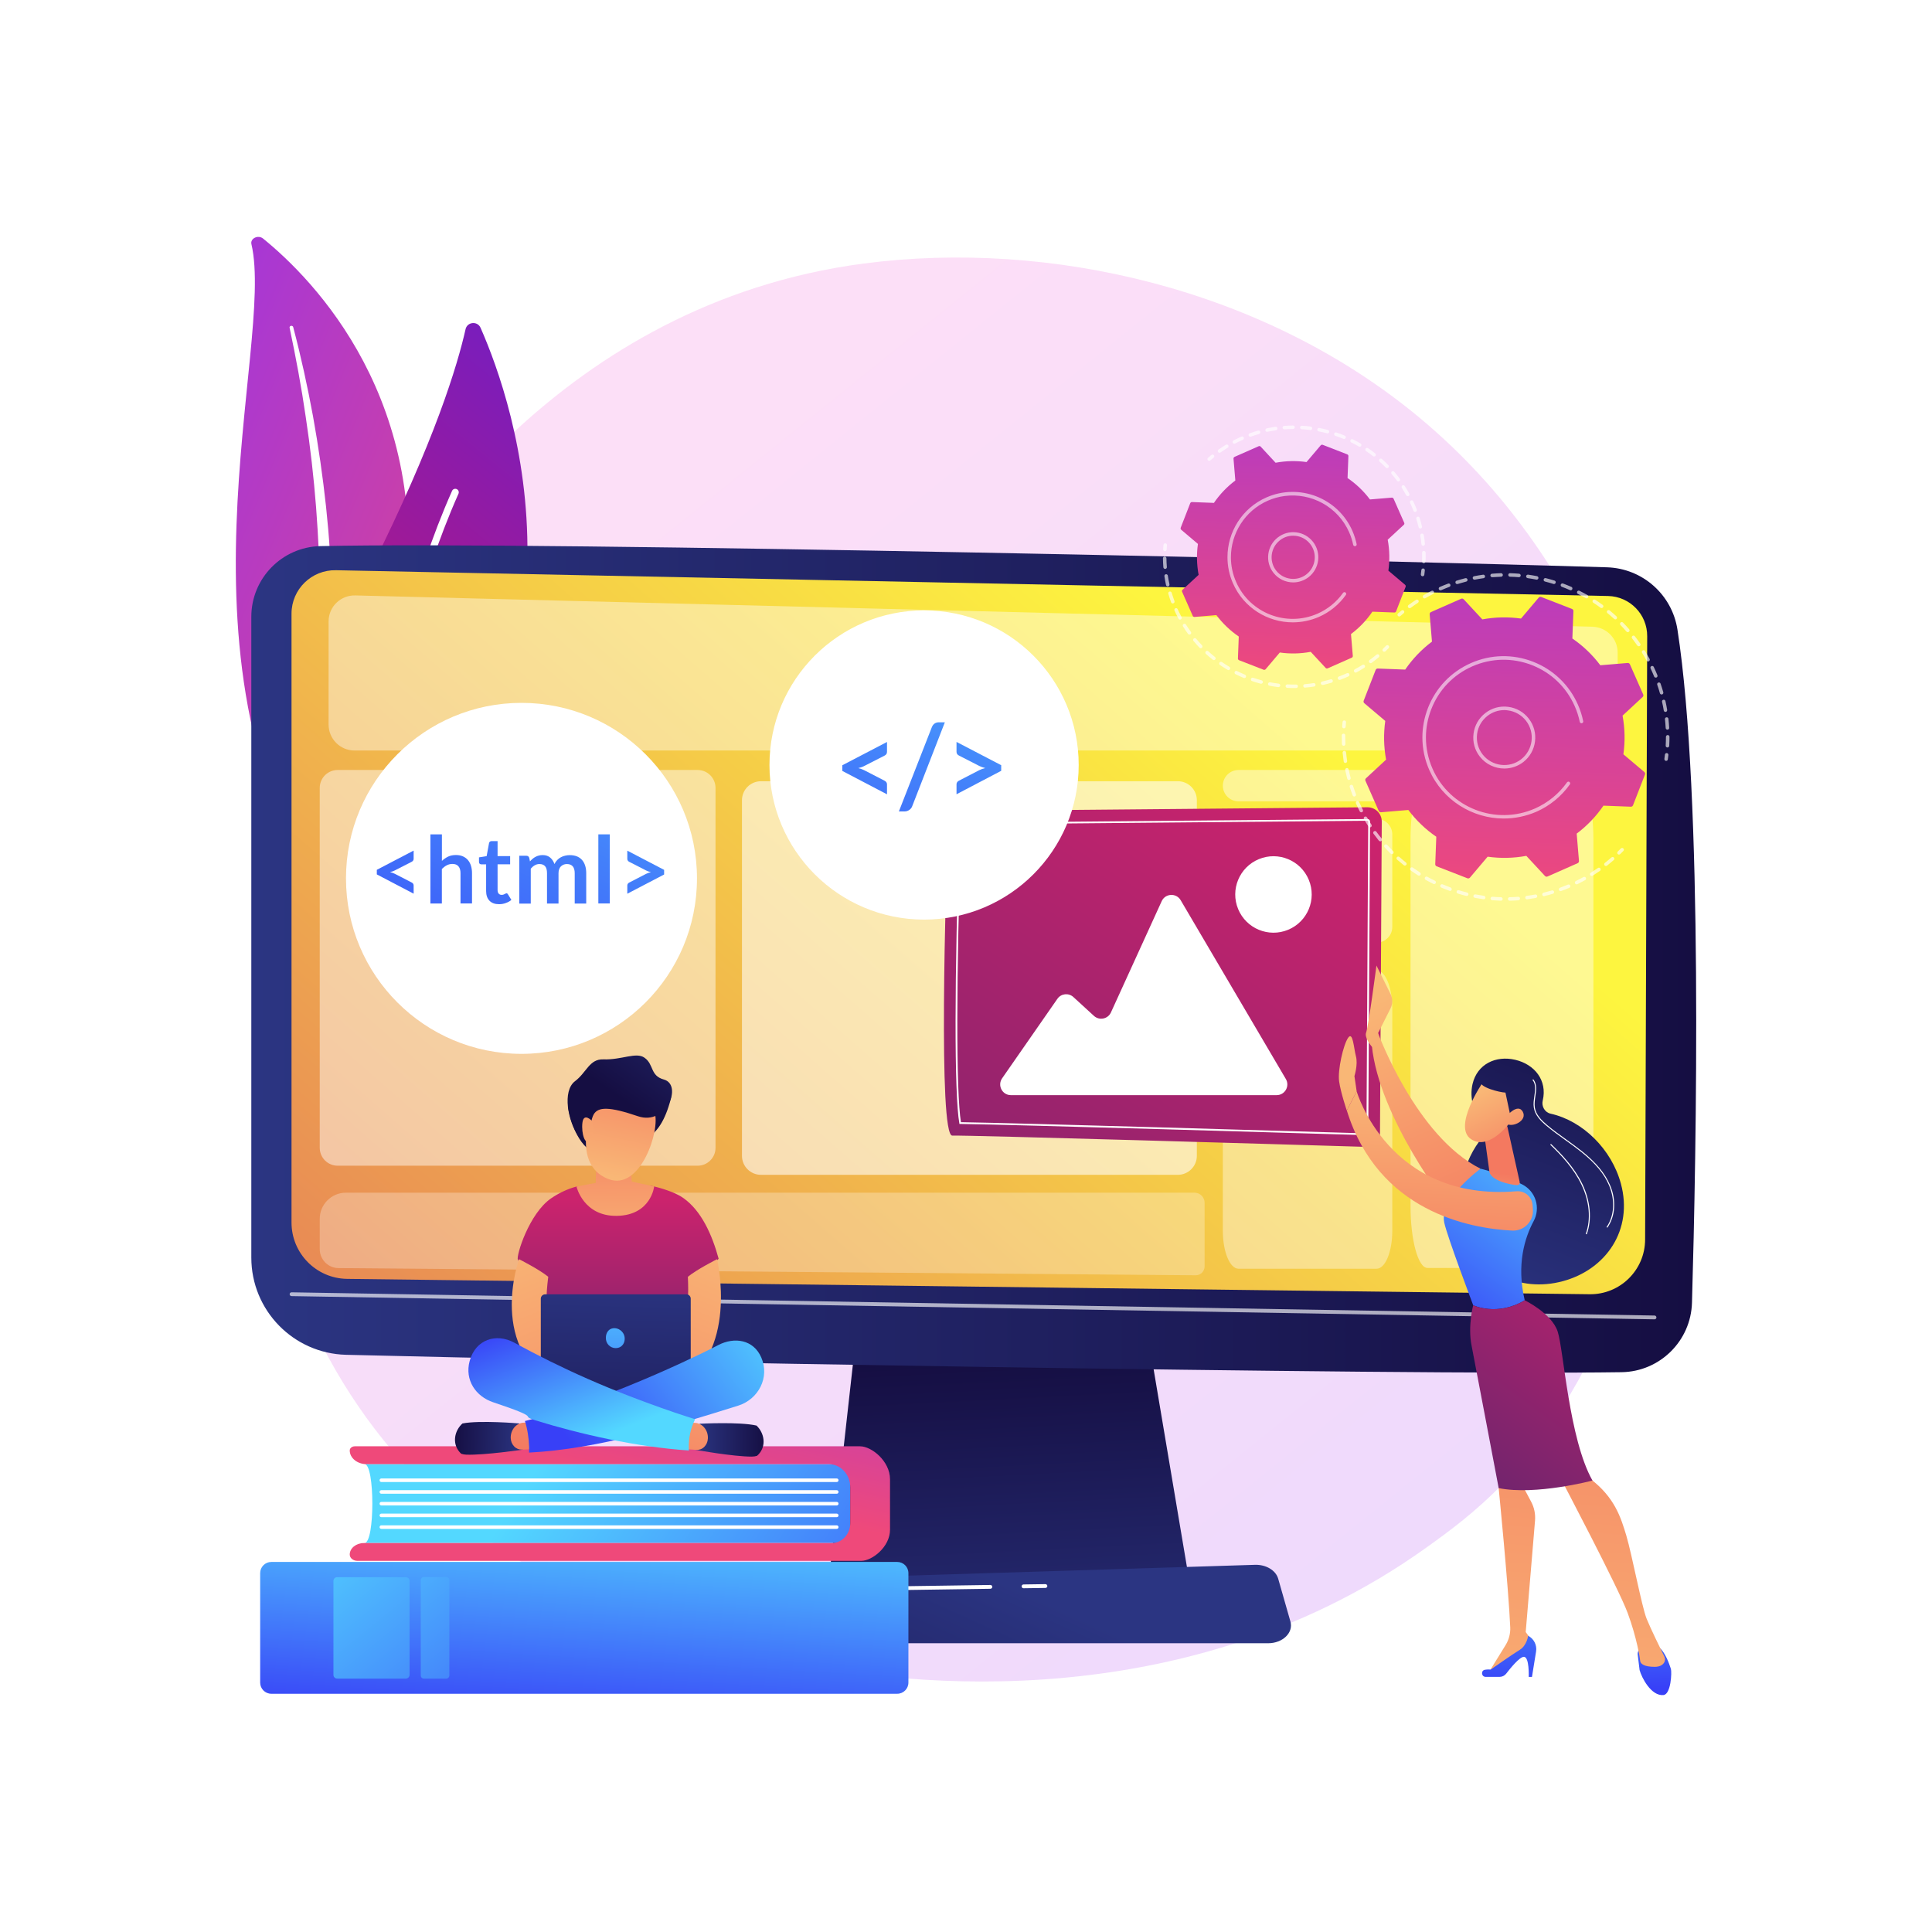 <?xml version="1.0" encoding="utf-8"?>
<!-- Generator: Adobe Illustrator 25.4.1, SVG Export Plug-In . SVG Version: 6.00 Build 0)  -->
<svg version="1.0" xmlns="http://www.w3.org/2000/svg" xmlns:xlink="http://www.w3.org/1999/xlink" x="0px" y="0px"
	 viewBox="0 0 3710 3710" enable-background="new 0 0 3710 3710" xml:space="preserve">
<g id="Background">
	<g>
		<g>
			<rect fill="#FFFFFF" width="3710" height="3710"/>
		</g>
	</g>
</g>
<g id="Illustration">
	<g>
		<linearGradient id="SVGID_1_" gradientUnits="userSpaceOnUse" x1="3559.833" y1="4035.999" x2="1126.731" y2="1014.238">
			<stop  offset="0" style="stop-color:#B37CFF"/>
			<stop  offset="1" style="stop-color:#F895E7"/>
		</linearGradient>
		<path opacity="0.3" fill="url(#SVGID_1_)" d="M2890.5,2844.3c-55.9,58.8-108.8,96.8-150.5,126.8
			c-491.1,352.4-1072.2,249.7-1195.7,224.6c-182.4-37-534.9-108.6-789.8-408.4C368.8,2333.8,428.9,1619.4,728,1147.8
			c54.7-86.3,343.7-565,931.1-641.8c355.5-46.5,769.8,47.3,1069.9,298.7C3358.8,1332.4,3314,2398.5,2890.5,2844.3z"/>
		<g>
			
				<linearGradient id="SVGID_00000003820026625068990250000008071714966352656826_" gradientUnits="userSpaceOnUse" x1="6416.636" y1="542.02" x2="7462.253" y2="542.02" gradientTransform="matrix(0.924 0.382 -0.382 0.924 -5471.54 -1929.64)">
				<stop  offset="0" style="stop-color:#A737D5"/>
				<stop  offset="1" style="stop-color:#EF497A"/>
			</linearGradient>
			<path fill="url(#SVGID_00000003820026625068990250000008071714966352656826_)" d="M482.8,468.8c-2.6-11,12.9-18.4,22.4-10.7
				c96.4,78.2,328.1,312.3,270.4,721.5c-72.4,513.4,51.4,700.7,205.6,814.9c0,0-211.7-53.7-344.9-243.8
				C309.2,1284.1,528.8,664.8,482.8,468.8z"/>
			<path fill="#FFFFFF" d="M556.1,629.2c12.1,57.1,22.8,114.5,31.1,172.1c8.7,57.5,15.3,115.3,19.8,173.1
				c4.3,57.8,7.3,115.7,7.5,173.7c0.5,57.9-1.9,115.8-4.6,173.9c-2.3,58.1-5,116.6-0.7,175.5c4.2,58.8,16.6,118.1,41.1,173.7
				c6.1,13.9,12.6,27.7,19.9,41c7.1,13.5,14.8,26.7,22.8,39.8c16.2,26.1,34.4,51.3,54.7,75.2c40.7,47.8,89.9,90.2,144,126
				c5.7,3.8,13.9,2.8,18.2-2.1c4.3-4.8,3.3-11.7-2.1-15.5l0,0c-12.9-9-25.6-18.2-37.9-27.8c-6.2-4.7-12.2-9.7-18.2-14.5
				c-5.8-5-11.9-9.9-17.5-15.1c-23-20.5-44.3-42.3-63.6-65.4c-38.9-45.9-70-97.1-93.5-150.2c-11.4-26.7-20.6-54-27.3-81.9
				c-6.7-27.9-10.8-56.2-13.2-84.8c-4.6-57.2-2.5-115.1-0.7-173.2c1.7-58.1,3-116.5,1.4-174.9c-0.7-29.2-2-58.3-3.8-87.5
				c-0.8-14.6-2-29.1-3.2-43.7c-1.3-14.5-2.7-29.1-4.2-43.6c-6.3-58.1-14.6-115.9-25-173.5C590.5,742,578,684.7,563,628
				c-0.4-1.6-2.3-2.6-4.2-2.3C557,626.1,555.8,627.6,556.1,629.2z"/>
		</g>
		<g>
			<g>
				
					<linearGradient id="SVGID_00000167360519828837759600000001568170219557159577_" gradientUnits="userSpaceOnUse" x1="-835.216" y1="3829.349" x2="167.591" y2="3829.349" gradientTransform="matrix(0.631 -0.776 0.776 0.631 -1946.344 -1491.111)">
					<stop  offset="0" style="stop-color:#CE1567"/>
					<stop  offset="1" style="stop-color:#7A1DBC"/>
				</linearGradient>
				<path fill="url(#SVGID_00000167360519828837759600000001568170219557159577_)" d="M732.5,1736.5c-11.8,12.5-32.6,8.9-39.7-6.8
					c-39.2-86.6-128-341.6,18.6-635.4C835.3,846.3,878.8,700,894,632.2c3.2-14.3,22.9-16.2,28.8-2.8
					C988.2,777.7,1160.9,1281.9,732.5,1736.5z"/>
				<path fill="#FFFFFF" d="M711.1,1727.3c-0.4,0.1-0.9,0.1-1.3,0.1c-3.7-0.1-6.7-3.1-6.6-6.8c0.1-4.2,8.3-425.3,164.9-778
					c1.5-3.4,5.5-4.9,8.9-3.4c3.4,1.5,4.9,5.5,3.4,8.9c-155.5,350.1-163.7,768.6-163.7,772.7
					C716.5,1724.1,714.2,1726.8,711.1,1727.3z"/>
			</g>
		</g>
		<g>
			
				<linearGradient id="SVGID_00000130629210143944403170000007127632568422634687_" gradientUnits="userSpaceOnUse" x1="1951.707" y1="3319.106" x2="1915.634" y2="2604.876">
				<stop  offset="0" style="stop-color:#2B3582"/>
				<stop  offset="1" style="stop-color:#150E42"/>
			</linearGradient>
			<polygon fill="url(#SVGID_00000130629210143944403170000007127632568422634687_)" points="1650.3,2508.3 1590.3,3045.6 
				2285.4,3045.6 2194.9,2508.3 			"/>
			
				<linearGradient id="SVGID_00000096047178481180097090000000235494167743930530_" gradientUnits="userSpaceOnUse" x1="482.63" y1="1841.578" x2="3257.231" y2="1841.578">
				<stop  offset="0" style="stop-color:#2B3582"/>
				<stop  offset="1" style="stop-color:#150E42"/>
			</linearGradient>
			<path fill="url(#SVGID_00000096047178481180097090000000235494167743930530_)" d="M482.6,1184.4V2415
				c0,101.2,80.7,184,181.9,186.6c449.5,11.6,2021.5,39.7,2449.4,33.4c73.5-1.1,133.1-59.9,135.2-133.5
				c8.3-285.9,21.7-973.4-27.9-1292.5c-10.4-67.2-67.2-117.5-135.2-119.6c-376.6-12-2043.1-50.3-2470.8-40.7
				C541.5,1050.4,482.6,1110.6,482.6,1184.4z"/>
			
				<linearGradient id="SVGID_00000067217368989884146760000016142631351752846483_" gradientUnits="userSpaceOnUse" x1="2332.804" y1="1241.131" x2="-8.525" y2="3923.213">
				<stop  offset="0" style="stop-color:#FDF53F"/>
				<stop  offset="1" style="stop-color:#D93C65"/>
			</linearGradient>
			<path fill="url(#SVGID_00000067217368989884146760000016142631351752846483_)" d="M559.8,1178.4v1169.2
				c0,59.1,47.4,107.3,106.5,108.2l2386,29.5c58.6,0.9,106.6-46.3,106.8-104.9l4-1158.7c0.2-41.9-33.2-76.2-75.1-77.2L645.3,1095
				C598.4,1093.9,559.8,1131.6,559.8,1178.4z"/>
			<path opacity="0.65" fill="#FFFFFF" d="M3177.2,2533.5C3177.1,2533.5,3177.1,2533.5,3177.2,2533.5l-2617.4-44.6
				c-2,0-3.6-1.7-3.6-3.7c0-2,1.6-3.6,3.7-3.6l2617.3,44.6c2,0,3.6,1.7,3.6,3.7C3180.8,2531.9,3179.2,2533.5,3177.2,2533.5z"/>
			
				<linearGradient id="SVGID_00000000901054159417010430000017348115832182642335_" gradientUnits="userSpaceOnUse" x1="1953.952" y1="3049.599" x2="1622.086" y2="3778.26">
				<stop  offset="0" style="stop-color:#2B3582"/>
				<stop  offset="1" style="stop-color:#150E42"/>
			</linearGradient>
			<path fill="url(#SVGID_00000000901054159417010430000017348115832182642335_)" d="M2435.2,3155.5H1417.8
				c-27.6,0-48.4-19.7-43-40.8l13.1-51.6c3.9-15.5,21-26.9,41.3-27.6l980.7-30.6c21.2-0.7,40,10.6,44.6,26.7l23.5,82.2
				C2484.1,3135.2,2463.2,3155.5,2435.2,3155.5z"/>
			<path fill="#FFFFFF" d="M1965.5,3049.9c-2,0-3.6-1.6-3.7-3.6c0-2,1.6-3.7,3.6-3.7l42-0.6c0,0,0,0,0.1,0c2,0,3.6,1.6,3.7,3.6
				c0,2-1.6,3.7-3.6,3.7L1965.5,3049.9C1965.5,3049.9,1965.5,3049.9,1965.5,3049.9z"/>
			<path fill="#FFFFFF" d="M1412.5,3127.4c-0.2,0-0.4,0-0.6,0c-2-0.3-3.4-2.2-3-4.2l6-37.5c3.2-20.3,20.6-35.3,41.2-35.6l445.7-6.5
				c1.9-0.1,3.7,1.6,3.7,3.6c0,2-1.6,3.7-3.6,3.7l-445.7,6.5c-17,0.3-31.3,12.6-34,29.5l-6,37.5
				C1415.8,3126.1,1414.2,3127.4,1412.5,3127.4z"/>
		</g>
		<g>
			<path opacity="0.44" fill="#FFFFFF" d="M2643.5,1538.8h-265.2c-16.6,0-30.1-13.5-30.1-30.1c0-16.6,13.5-30.1,30.1-30.1h265.2
				c16.6,0,30.1,13.5,30.1,30.1C2673.6,1525.3,2660.1,1538.8,2643.5,1538.8z"/>
			<path opacity="0.43" fill="#FFFFFF" d="M2741.1,1491.4h286.2c18,0,32.5,53.5,32.5,119.6v704.2c0,66-14.6,119.6-32.5,119.6h-286.2
				c-18,0-32.5-53.5-32.5-119.6V1611C2708.6,1544.9,2723.1,1491.4,2741.1,1491.4z"/>
			<path opacity="0.46" fill="#FFFFFF" d="M2378.3,1572.3h265.2c16.6,0,30.1,13.5,30.1,30.1V1780c0,16.6-13.5,30.1-30.1,30.1h-265.2
				c-16.6,0-30.1-13.5-30.1-30.1v-177.5C2348.1,1585.8,2361.6,1572.3,2378.3,1572.3z"/>
			<path opacity="0.38" fill="#FFFFFF" d="M2378.3,1863.3h265.2c16.6,0,30.1,32.5,30.1,72.6v427.8c0,40.1-13.5,72.6-30.1,72.6
				h-265.2c-16.6,0-30.1-32.5-30.1-72.6V1936C2348.1,1895.8,2361.6,1863.3,2378.3,1863.3z"/>
			<path opacity="0.42" fill="#FFFFFF" d="M3056.6,1441.2H680.8c-27.5,0-49.8-22.3-49.8-49.8v-198.2c0-28,23.1-50.5,51.1-49.8
				l2375.8,60.1c27,0.7,48.5,22.8,48.5,49.8v138.1C3106.4,1419,3084.1,1441.2,3056.6,1441.2z"/>
			<path opacity="0.58" fill="#FFFFFF" d="M2261.8,2256h-800.5c-20.2,0-36.5-16.3-36.5-36.5v-682.8c0-20.2,16.3-36.5,36.5-36.5
				h800.5c20.2,0,36.5,16.3,36.5,36.5v682.8C2298.3,2239.6,2281.9,2256,2261.8,2256z"/>
			<path opacity="0.28" fill="#FFFFFF" d="M2296,2448.9l-1646-13.8c-20-0.2-36-16.4-36-36.4v-58.1c0-27.8,22.5-50.3,50.3-50.3
				h1629.5c10.7,0,19.4,8.7,19.4,19.4v122.1C2313.2,2441.3,2305.5,2449,2296,2448.9z"/>
			<path opacity="0.47" fill="#FFFFFF" d="M1339.6,2238.5H648.4c-19,0-34.4-15.4-34.4-34.4V1513c0-19,15.4-34.4,34.4-34.4h691.2
				c19,0,34.4,15.4,34.4,34.4v691.2C1374,2223.1,1358.6,2238.5,1339.6,2238.5z"/>
		</g>
		<g>
			<g>
				<g>
					
						<linearGradient id="SVGID_00000043432057518390431660000004438920597062195622_" gradientUnits="userSpaceOnUse" x1="2475.407" y1="1507.503" x2="1381.038" y2="3202.324">
						<stop  offset="0" style="stop-color:#CB236D"/>
						<stop  offset="1" style="stop-color:#4C246D"/>
					</linearGradient>
					<path fill="url(#SVGID_00000043432057518390431660000004438920597062195622_)" d="M1847.3,1557.2l778.5-7
						c15.3-0.1,27.7,12.2,27.6,27.5l-3.4,597.4c-0.1,15.4-12.8,27.6-28.1,27.2c-140.8-4.2-765.7-22.7-793.2-21.6
						c-27.3,1.1-12.5-478.7-8.4-597.1C1820.7,1569,1832.6,1557.3,1847.3,1557.2z"/>
					<path fill="#FFFFFF" d="M2622.6,2179.8l-0.2,0c-111.9-3.3-675.4-20.1-778.6-21.5l-1.4,0l-0.2-1.4
						c-9.8-55.1-9.6-279.8,0.5-572.5c0.1-2.6,2.2-4.6,4.8-4.6l778.5-7c1.7,0,2.8,0.8,3.5,1.4c0.9,0.9,1.4,2.1,1.4,3.4l-3.4,597.4
						C2627.4,2177.6,2625.2,2179.8,2622.6,2179.8z M1845.3,2154.9c106.8,1.6,665.9,18.2,777.3,21.5l0.1,0c0.7,0,1.3-0.7,1.3-1.5
						l3.4-597.4c0-0.4-0.1-0.7-0.4-1c-0.3-0.3-0.6-0.4-1.1-0.4l-778.5,7c-0.8,0-1.4,0.6-1.5,1.4
						C1836.1,1874.6,1835.8,2097.8,1845.3,2154.9z"/>
				</g>
				<path fill="#FFFFFF" d="M1941.2,2103h510.3c15.9,0,25.8-17.3,17.7-31l-202-343.4c-8.4-14.3-29.5-13.2-36.4,1.9l-97.5,213.7
					c-5.8,12.7-22.3,16-32.6,6.6l-39.5-36.2c-9.2-8.4-23.6-6.8-30.7,3.4l-106.1,152.6C1914.9,2084.3,1924.6,2103,1941.2,2103z"/>
				
					<ellipse transform="matrix(0.924 -0.383 0.383 0.924 -471.443 1066.296)" fill="#FFFFFF" cx="2444.6" cy="1718.2" rx="73.4" ry="73.4"/>
			</g>
			<g>
				<g>
					
						<linearGradient id="SVGID_00000179636727825014193840000002538096324653239734_" gradientUnits="userSpaceOnUse" x1="2864.992" y1="2554.28" x2="3110.366" y2="1957.948" gradientTransform="matrix(1 -1.890000e-02 1.890000e-02 1 -59.548 19.477)">
						<stop  offset="0" style="stop-color:#2B3582"/>
						<stop  offset="1" style="stop-color:#150E42"/>
					</linearGradient>
					<path fill="url(#SVGID_00000179636727825014193840000002538096324653239734_)" d="M3112.6,2273
						c-17.9-66.3-73.3-120.7-134.9-134.4c-11.3-2.5-17.9-14.1-15.2-25.4c0-0.1,0-0.2,0.1-0.2c8.9-38.5-15.8-69.2-53-77.9
						c-37.2-8.6-72.9,8.1-81.9,46.6c-6,26,1.7,55.3,18.8,74.2c7,7.8,7.6,19.5,0.8,27.5c-37.6,44-52.9,111.2-36.6,171.3
						c23.9,88.5,107.2,128.1,190.6,105.5C3084.5,2437.6,3136.5,2361.5,3112.6,2273z"/>
					<path fill="#FFFFFF" d="M3086.6,2357.5l-1.6-1.1c14.9-21.2,16.8-51.8,5-79.8c-9.4-22.3-26.2-42.7-53-64.1
						c-10-8-20.5-15.6-30.7-22.9c-12.3-8.8-25-18-36.8-27.9c-10.6-8.9-21.8-20-24.1-34.5c-1.2-7.2-0.1-14.9,1-22.4
						c1.7-11.7,3.2-22.7-3.6-31.1l1.5-1.2c7.4,9.1,5.7,21.1,4,32.6c-1,7.3-2.1,14.9-1,21.8c2.2,13.9,13.1,24.6,23.4,33.3
						c11.7,9.9,24.4,19,36.7,27.8c10.2,7.4,20.8,15,30.8,23c27,21.7,44,42.3,53.6,64.9C3104,2304.4,3102,2335.7,3086.6,2357.5z"/>
					<path fill="#FFFFFF" d="M3047,2370.3l-1.9-0.7c10.2-28.1,7.2-62.6-8.2-94.7c-15.2-31.8-40.1-57.8-60-76.8l1.4-1.4
						c20.1,19.2,45.1,45.3,60.5,77.4C3054.3,2306.6,3057.3,2341.7,3047,2370.3z"/>
				</g>
				
					<linearGradient id="SVGID_00000015313007905414540280000008658699036520370096_" gradientUnits="userSpaceOnUse" x1="2633.84" y1="1920.78" x2="2845.095" y2="2397.781">
					<stop  offset="0" style="stop-color:#F9B776"/>
					<stop  offset="1" style="stop-color:#F47960"/>
				</linearGradient>
				<path fill="url(#SVGID_00000015313007905414540280000008658699036520370096_)" d="M2647,2006.8l-0.7-22.9l23.9-47.5
					c4.4-8.7,4.4-18.9,0.1-27.6l-27.1-54.7c0,0-15.6,118.7-19.8,128.6c-4.1,9.9,11.2,27.6,11.2,27.6L2647,2006.8z"/>
				
					<linearGradient id="SVGID_00000109717146299067537440000006607616632761258889_" gradientUnits="userSpaceOnUse" x1="2637.593" y1="1919.118" x2="2848.849" y2="2396.119">
					<stop  offset="0" style="stop-color:#F9B776"/>
					<stop  offset="1" style="stop-color:#F47960"/>
				</linearGradient>
				<path fill="url(#SVGID_00000109717146299067537440000006607616632761258889_)" d="M2646.3,1983.9c0,0,72.7,198.3,196.7,260.3
					c0,0-41.3,67.3-62.8,71.4c0,0-132.4-169.5-145.9-308.3L2646.3,1983.9z"/>
				
					<linearGradient id="SVGID_00000062162991376621812030000000414001195470517379_" gradientUnits="userSpaceOnUse" x1="3164.469" y1="2883.875" x2="3178.997" y2="3242.237">
					<stop  offset="0" style="stop-color:#53D8FF"/>
					<stop  offset="1" style="stop-color:#3840F7"/>
				</linearGradient>
				<path fill="url(#SVGID_00000062162991376621812030000000414001195470517379_)" d="M3144.8,3176.9l3.7,30.1
					c3.8,14.3,22.2,50.3,45.8,48c14.5-1.4,16.3-43.9,14.3-50.3c-3.7-11.6-10.4-29-20.2-39.3H3155
					C3148.9,3165.3,3144.1,3170.7,3144.8,3176.9z"/>
				
					<linearGradient id="SVGID_00000133529683038069226510000017394902875936729790_" gradientUnits="userSpaceOnUse" x1="2872.981" y1="3445.921" x2="2965.543" y2="2364.105">
					<stop  offset="0" style="stop-color:#F9B776"/>
					<stop  offset="1" style="stop-color:#F47960"/>
				</linearGradient>
				<path fill="url(#SVGID_00000133529683038069226510000017394902875936729790_)" d="M2883.5,2824.5l-5.6,33.1
					c0,0,18.9,191,22.2,267.4c0.5,12-2.6,23.8-8.9,34l-32.8,53.2l83.3-49.2l1.7-10.2l-13.6-18.8l17.9-214c1-12.6-1.5-25.2-7.5-36.3
					l-17.2-32.4L2883.5,2824.5z"/>
				
					<linearGradient id="SVGID_00000166634114373897339620000016482619430311735952_" gradientUnits="userSpaceOnUse" x1="2916.457" y1="2855.407" x2="2894.665" y2="3250.09">
					<stop  offset="0" style="stop-color:#53D8FF"/>
					<stop  offset="1" style="stop-color:#3840F7"/>
				</linearGradient>
				<path fill="url(#SVGID_00000166634114373897339620000016482619430311735952_)" d="M2853,3220.1h26.6c5,0,9.7-2.3,12.7-6.2
					c8.3-10.8,25.5-31.8,33.7-32.3c11.1-0.7,9.6,38.6,9.6,38.6h6.2l7.9-48.8c2-12.3-4.1-24.5-15.2-30.2l0,0c0,0-2.5,18.7-16.2,27
					c-13.7,8.3-55.8,37.9-55.8,37.9s-5.2-0.7-10.8,0.3C2843.3,3207.6,2844.4,3220.1,2853,3220.1z"/>
				
					<linearGradient id="SVGID_00000148653692383453766610000018174376637360375441_" gradientUnits="userSpaceOnUse" x1="3059.175" y1="3462.017" x2="3151.761" y2="2379.918">
					<stop  offset="0" style="stop-color:#F9B776"/>
					<stop  offset="1" style="stop-color:#F47960"/>
				</linearGradient>
				<path fill="url(#SVGID_00000148653692383453766610000018174376637360375441_)" d="M2997.7,2840.3c0,0,110.5,209.6,128,257.4
					c17.6,47.8,23.7,87.8,23.9,91.5c0.4,5.9,7.7,11.6,28,11.6c10.4,0,15.6-4.2,18.1-8.2c2.1-3.5,2.2-7.8,0.4-11.4
					c-6.4-12.9-26.7-54.3-34.2-73c-9-22.4-28.3-123.8-38.8-159.1c-10.6-35.3-22.5-73.5-68.6-108.8
					C3054.5,2840.3,3022.9,2809.3,2997.7,2840.3z"/>
				
					<linearGradient id="SVGID_00000026852686310384107660000010301905663541334405_" gradientUnits="userSpaceOnUse" x1="3024.604" y1="2165.18" x2="2745.101" y2="2555.767">
					<stop  offset="0" style="stop-color:#53D8FF"/>
					<stop  offset="1" style="stop-color:#3840F7"/>
				</linearGradient>
				<path fill="url(#SVGID_00000026852686310384107660000010301905663541334405_)" d="M2927.9,2496.9
					c-16.2-68.6,0.1-120.2,17.2-152.1c13.6-25.4,4-56.8-21.5-70.1c-40-20.8-80.5-30.5-80.5-30.5s-79.2,57.9-69.8,103.2
					c5.5,26.6,55.7,159.1,55.7,159.1S2875.3,2528.5,2927.9,2496.9z"/>
				
					<linearGradient id="SVGID_00000172409419772274825750000014227911404491813047_" gradientUnits="userSpaceOnUse" x1="3179.143" y1="2357.052" x2="2681.209" y2="3028.509">
					<stop  offset="0" style="stop-color:#CB236D"/>
					<stop  offset="1" style="stop-color:#4C246D"/>
				</linearGradient>
				<path fill="url(#SVGID_00000172409419772274825750000014227911404491813047_)" d="M2991.1,2556.7
					c-11.6-34.9-63.2-59.8-63.2-59.8c-52.6,31.6-99,9.6-99,9.6s-10.4,39.8-3.2,76.7c7.2,36.9,52.2,274.4,52.2,274.4
					c71,14.4,180.1-14.5,180.1-14.5C3012.8,2762.9,3002.7,2591.6,2991.1,2556.7z"/>
				
					<linearGradient id="SVGID_00000025401622311439740220000015361755268523100854_" gradientUnits="userSpaceOnUse" x1="2862.83" y1="2379.575" x2="2880.218" y2="2252.373">
					<stop  offset="0" style="stop-color:#F9B776"/>
					<stop  offset="1" style="stop-color:#F47960"/>
				</linearGradient>
				<path fill="url(#SVGID_00000025401622311439740220000015361755268523100854_)" d="M2894.8,2164.4l23.2,104.1
					c2.2,9.2-6.1,7.7-15.4,5.9c-15.2-2.9-34.7-8.8-41.3-20.6c-0.7-1.2-1-2.6-1.2-3.9l-10-72.2c-0.8-5.7,2.3-11.3,7.6-13.6l19.2-8.5
					C2884.3,2152.3,2892.9,2156.6,2894.8,2164.4z"/>
				
					<linearGradient id="SVGID_00000087387203498760943550000006819523138869013396_" gradientUnits="userSpaceOnUse" x1="2770.922" y1="2082.152" x2="2754.574" y2="2484.543">
					<stop  offset="0" style="stop-color:#F9B776"/>
					<stop  offset="1" style="stop-color:#F47960"/>
				</linearGradient>
				<path fill="url(#SVGID_00000087387203498760943550000006819523138869013396_)" d="M2605.2,2095.7c0,0,61,211.8,306.9,191.9
					c15.7-1.3,29.6,10.4,30.8,26.1l0.7,8.5c1.8,22.8-16.8,42-39.7,40.9c-81.8-4.1-257.4-36.3-317.6-230.6L2605.2,2095.7z"/>
				
					<linearGradient id="SVGID_00000183953823087041661210000010405796358023414460_" gradientUnits="userSpaceOnUse" x1="2588.243" y1="2078.688" x2="2573.014" y2="2453.551">
					<stop  offset="0" style="stop-color:#F9B776"/>
					<stop  offset="1" style="stop-color:#F47960"/>
				</linearGradient>
				<path fill="url(#SVGID_00000183953823087041661210000010405796358023414460_)" d="M2586.2,2132.5c0,0-11.7-34.5-14.7-56
					s7.9-69.9,17.2-83.5c9.3-13.6,10.9,19.7,15.1,35.4c4.2,15.7-2.9,38-2.9,38l4.3,29.3L2586.2,2132.5z"/>
				<g>
					
						<linearGradient id="SVGID_00000121280604945765863220000006732655648700133506_" gradientUnits="userSpaceOnUse" x1="-5429.129" y1="2967.651" x2="-5312.691" y2="3101.524" gradientTransform="matrix(0.965 0.261 -0.261 0.965 8856.979 649.037)">
						<stop  offset="0" style="stop-color:#F9B776"/>
						<stop  offset="1" style="stop-color:#F47960"/>
					</linearGradient>
					<path fill="url(#SVGID_00000121280604945765863220000006732655648700133506_)" d="M2847.3,2078.6c0,0-58.6,85.3-22.2,109.1
						c36.4,23.8,78.1-36.9,78.1-36.9s13.1-46.4-1.8-61.7C2886.6,2073.7,2847.3,2078.6,2847.3,2078.6z"/>
					
						<linearGradient id="SVGID_00000053514681102496177200000012462779324159111857_" gradientUnits="userSpaceOnUse" x1="2742.24" y1="2510.681" x2="2989.801" y2="1909.034" gradientTransform="matrix(1 -1.890000e-02 1.890000e-02 1 -59.548 19.477)">
						<stop  offset="0" style="stop-color:#2B3582"/>
						<stop  offset="1" style="stop-color:#150E42"/>
					</linearGradient>
					<path fill="url(#SVGID_00000053514681102496177200000012462779324159111857_)" d="M2871.9,2057.9c0,0-25.5,6.5-28.9,18.2
						c-3.4,11.7,36.7,21.6,47.9,22l9.9,46.6c0,0,25.8-44.5,14.8-69.7C2904.6,2049.7,2871.9,2057.9,2871.9,2057.9z"/>
					
						<linearGradient id="SVGID_00000113346896472035939030000016326007637634241668_" gradientUnits="userSpaceOnUse" x1="-5400.038" y1="2942.347" x2="-5283.601" y2="3076.218" gradientTransform="matrix(0.965 0.261 -0.261 0.965 8856.979 649.037)">
						<stop  offset="0" style="stop-color:#F9B776"/>
						<stop  offset="1" style="stop-color:#F47960"/>
					</linearGradient>
					<path fill="url(#SVGID_00000113346896472035939030000016326007637634241668_)" d="M2891.5,2144.8c0,0,22.9-27.6,32.6-10.1
						c9.6,17.5-20.5,31.4-31.2,22.9L2891.5,2144.8z"/>
				</g>
			</g>
		</g>
		<g>
			<g>
				<g>
					
						<linearGradient id="SVGID_00000125570149950744834290000011307588646006771329_" gradientUnits="userSpaceOnUse" x1="10823.663" y1="2804.418" x2="9979.854" y2="3351.416" gradientTransform="matrix(-1 0 0 1 11862.308 0)">
						<stop  offset="0" style="stop-color:#53D8FF"/>
						<stop  offset="1" style="stop-color:#3840F7"/>
					</linearGradient>
					<path fill="url(#SVGID_00000125570149950744834290000011307588646006771329_)" d="M700,2963l932.7,0v-151.5l-932.7,0
						C720,2811.5,720,2963,700,2963z"/>
					
						<linearGradient id="SVGID_00000023991555932878771650000014187921227435415455_" gradientUnits="userSpaceOnUse" x1="1305.344" y1="2349.163" x2="1196.413" y2="2836.486">
						<stop  offset="0" style="stop-color:#A737D5"/>
						<stop  offset="1" style="stop-color:#EF497A"/>
					</linearGradient>
					<path fill="url(#SVGID_00000023991555932878771650000014187921227435415455_)" d="M1632.7,2925.1v-69.3
						c0-24.4-18.4-44.2-41.2-44.2H704c-17.9,0-32.4-11.8-32.4-26.3c0-4.4,4.4-8,9.8-8h970.1c22.2,0,57.6,28.4,57.6,63.4v96.8
						c0,33-34.3,59.8-55.3,59.8H686.5c-8.3,0-14.9-5.4-14.9-12.1c0-12.2,12.2-22.1,27.3-22.1h898.6
						C1616.9,2963,1632.7,2946,1632.7,2925.1z"/>
				</g>
				<path fill="#FFFFFF" d="M1606.9,2845.9H732.3c-1.9,0-3.4-1.5-3.4-3.4c0-1.9,1.5-3.4,3.4-3.4h874.5c1.9,0,3.4,1.5,3.4,3.4
					C1610.2,2844.4,1608.7,2845.9,1606.9,2845.9z"/>
				<path fill="#FFFFFF" d="M1606.9,2868.4H732.3c-1.9,0-3.4-1.5-3.4-3.4s1.5-3.4,3.4-3.4h874.5c1.9,0,3.4,1.5,3.4,3.4
					S1608.7,2868.4,1606.9,2868.4z"/>
				<path fill="#FFFFFF" d="M1606.9,2890.9H732.3c-1.9,0-3.4-1.5-3.4-3.4c0-1.9,1.5-3.4,3.4-3.4h874.5c1.9,0,3.4,1.5,3.4,3.4
					C1610.2,2889.4,1608.7,2890.9,1606.9,2890.9z"/>
				<path fill="#FFFFFF" d="M1606.9,2913.4H732.3c-1.9,0-3.4-1.5-3.4-3.4s1.5-3.4,3.4-3.4h874.5c1.9,0,3.4,1.5,3.4,3.4
					S1608.7,2913.4,1606.9,2913.4z"/>
				<path fill="#FFFFFF" d="M1606.9,2935.9H732.3c-1.9,0-3.4-1.5-3.4-3.4s1.5-3.4,3.4-3.4h874.5c1.9,0,3.4,1.5,3.4,3.4
					S1608.7,2935.9,1606.9,2935.9z"/>
			</g>
			<g>
				
					<linearGradient id="SVGID_00000094605292910717581810000012395589530203924619_" gradientUnits="userSpaceOnUse" x1="1137.278" y1="2871.884" x2="1109.982" y2="3324.992">
					<stop  offset="0" style="stop-color:#53D8FF"/>
					<stop  offset="1" style="stop-color:#3840F7"/>
				</linearGradient>
				<path fill="url(#SVGID_00000094605292910717581810000012395589530203924619_)" d="M1723,3252.5H521c-11.8,0-21.4-9.6-21.4-21.4
					v-210.3c0-11.8,9.6-21.4,21.4-21.4h1202c11.8,0,21.4,9.6,21.4,21.4v210.3C1744.4,3242.9,1734.8,3252.5,1723,3252.5z"/>
				
					<linearGradient id="SVGID_00000008149059399309995890000011276433748265959840_" gradientUnits="userSpaceOnUse" x1="558.74" y1="2936.486" x2="1047.613" y2="3535.296">
					<stop  offset="0" style="stop-color:#53D8FF"/>
					<stop  offset="1" style="stop-color:#3840F7"/>
				</linearGradient>
				<path fill="url(#SVGID_00000008149059399309995890000011276433748265959840_)" d="M779.3,3223.4H647.5c-4,0-7.2-3.2-7.2-7.2
					v-180.4c0-4,3.2-7.2,7.2-7.2h131.8c4,0,7.2,3.2,7.2,7.2v180.4C786.5,3220.1,783.3,3223.4,779.3,3223.4z"/>
				
					<linearGradient id="SVGID_00000173859614564704011670000012011133101509231001_" gradientUnits="userSpaceOnUse" x1="642.235" y1="2889.247" x2="1115.789" y2="3469.293">
					<stop  offset="0" style="stop-color:#53D8FF"/>
					<stop  offset="1" style="stop-color:#3840F7"/>
				</linearGradient>
				<path fill="url(#SVGID_00000173859614564704011670000012011133101509231001_)" d="M857,3223.4h-43.1c-3.3,0-5.9-2.6-5.9-5.9
					v-183.2c0-3.3,2.6-5.9,5.9-5.9H857c3.3,0,5.9,2.6,5.9,5.9v183.2C862.9,3220.7,860.2,3223.4,857,3223.4z"/>
			</g>
		</g>
		<g>
			<g>
				
					<linearGradient id="SVGID_00000010310270158670205970000013992864714828036506_" gradientUnits="userSpaceOnUse" x1="1460.176" y1="1315.919" x2="1341.85" y2="1559.814" gradientTransform="matrix(0.987 0.161 -0.161 0.987 126.984 357.245)">
					<stop  offset="0" style="stop-color:#2B3582"/>
					<stop  offset="1" style="stop-color:#150E42"/>
				</linearGradient>
				<path fill="url(#SVGID_00000010310270158670205970000013992864714828036506_)" d="M1129.3,2096.1c-0.6,1.1-38.7,29.1-38.7,29.1
					s8.4,60.1,42.5,83.9c37.5,26.1,90.5-21.5,90.5-21.5s42.2,10,64.6-77.7c5.1-20.1-24.6-21.8-60.4-18.1
					C1181.6,2096.5,1129.3,2096.1,1129.3,2096.1z"/>
				
					<linearGradient id="SVGID_00000142862663563574230020000005711913509217545090_" gradientUnits="userSpaceOnUse" x1="1187.121" y1="2303.923" x2="1187.121" y2="2829.302">
					<stop  offset="0" style="stop-color:#CB236D"/>
					<stop  offset="1" style="stop-color:#4C246D"/>
				</linearGradient>
				<path fill="url(#SVGID_00000142862663563574230020000005711913509217545090_)" d="M1058.2,2301.2c14.9-10.2,31.3-18,48.8-22.7
					c6.6-1.8,41.9,8.5,63.8,8c30-0.7,60.6-14.4,85.3-8.2c24.6,6.1,44.7,14.1,56.3,22.4c34.8,24.7,55.2,70.9,67.6,116.5
					c-23.6,24.2-53.2,34.9-53.2,34.9l-5.5,222.1l-131.3,67.2l-149.9-75.2l5.4-217c0,0-47.6-22.2-51.1-30.2
					C991,2410.9,1016.2,2330.1,1058.2,2301.2z"/>
				
					<linearGradient id="SVGID_00000109742593319784891120000011813079738219160985_" gradientUnits="userSpaceOnUse" x1="964.105" y1="2370.437" x2="1213.644" y2="2973.22">
					<stop  offset="0" style="stop-color:#F9B776"/>
					<stop  offset="1" style="stop-color:#F47960"/>
				</linearGradient>
				<path fill="url(#SVGID_00000109742593319784891120000011813079738219160985_)" d="M996.7,2418c0,0-63.8,176.8,81.7,249.5
					c30.2-4,18.6-54.2,18.6-54.2s-63.2-14-44.2-161.5C1035.2,2437.4,996.7,2418,996.7,2418z"/>
				
					<linearGradient id="SVGID_00000091733650489897173190000009287540486698037694_" gradientUnits="userSpaceOnUse" x1="-5573.553" y1="2369.141" x2="-5324.014" y2="2971.924" gradientTransform="matrix(-1 0 0 1 -4167.074 0)">
					<stop  offset="0" style="stop-color:#F9B776"/>
					<stop  offset="1" style="stop-color:#F47960"/>
				</linearGradient>
				<path fill="url(#SVGID_00000091733650489897173190000009287540486698037694_)" d="M1377,2418c0,0,43.9,184.6-81.7,249.5
					c-30.2-4-18.6-54.2-18.6-54.2s50.9-25.1,44.2-161.5C1338.5,2437.4,1377,2418,1377,2418z"/>
				
					<linearGradient id="SVGID_00000057112079229999725130000011867781913801463228_" gradientUnits="userSpaceOnUse" x1="1185.762" y1="2448.341" x2="1172.791" y2="2973.686">
					<stop  offset="0" style="stop-color:#2B3582"/>
					<stop  offset="1" style="stop-color:#150E42"/>
				</linearGradient>
				<path fill="url(#SVGID_00000057112079229999725130000011867781913801463228_)" d="M1318.1,2679.9h-271.3c-4.6,0-8.3-3.8-8.3-8.3
					v-177.8c0-4.6,3.8-8.3,8.3-8.3h271.3c4.6,0,8.3,3.8,8.3,8.3v177.8C1326.4,2676.1,1322.7,2679.9,1318.1,2679.9z"/>
				<g>
					
						<linearGradient id="SVGID_00000106839044878848700280000007914626696907939744_" gradientUnits="userSpaceOnUse" x1="1347.085" y1="2737.258" x2="1483.45" y2="2737.258" gradientTransform="matrix(1 7.700000e-03 -7.700000e-03 1 9.525 16.814)">
						<stop  offset="0" style="stop-color:#2B3582"/>
						<stop  offset="1" style="stop-color:#150E42"/>
					</linearGradient>
					<path fill="url(#SVGID_00000106839044878848700280000007914626696907939744_)" d="M1452.7,2737.5c-33-7.6-109.1-3.5-109.1-3.5
						l-3.1,8.4l-5.1,41.7c0,0,72.5,13.1,108.3,13c3.6,0,7-0.6,10-1.5c1.1-1,2.2-2,3.2-3.1C1472,2776,1467.7,2751.7,1452.7,2737.5z"
						/>
					
						<linearGradient id="SVGID_00000183942114134478192740000004741263794545090225_" gradientUnits="userSpaceOnUse" x1="1425.539" y1="2518.574" x2="1281.596" y2="2908.456">
						<stop  offset="0" style="stop-color:#F9B776"/>
						<stop  offset="1" style="stop-color:#F47960"/>
					</linearGradient>
					<path fill="url(#SVGID_00000183942114134478192740000004741263794545090225_)" d="M1321.7,2731.7l12.9,0.6
						c6.9,0.3,13.5,3.7,18.1,9.4c4.7,5.7,7.1,13.2,6.6,20.9c-0.3,6.1-2.8,11.8-7,15.9c-4.1,4.1-9.6,6.1-15.1,5.7l-19.7-1.4
						L1321.7,2731.7z"/>
				</g>
				<g>
					
						<linearGradient id="SVGID_00000078044613847876367740000016753310145780636839_" gradientUnits="userSpaceOnUse" x1="-5873.709" y1="2697.677" x2="-5737.288" y2="2697.677" gradientTransform="matrix(-1 -2.000000e-02 -2.000000e-02 1 -4813.996 -50.84)">
						<stop  offset="0" style="stop-color:#2B3582"/>
						<stop  offset="1" style="stop-color:#150E42"/>
					</linearGradient>
					<path fill="url(#SVGID_00000078044613847876367740000016753310145780636839_)" d="M888,2733.5c33.1-6.6,109.2-0.1,109.2-0.1
						l2.9,8.5l4.1,41.8c0,0-72.8,10.8-108.6,9.7c-3.6-0.1-7-0.8-10-1.8c-1.1-1-2.1-2.1-3.1-3.2
						C867.8,2771.4,872.8,2747.2,888,2733.5z"/>
					
						<linearGradient id="SVGID_00000165915990403060305630000011459264397497270161_" gradientUnits="userSpaceOnUse" x1="1137.148" y1="2401.082" x2="993.13" y2="2791.17">
						<stop  offset="0" style="stop-color:#F9B776"/>
						<stop  offset="1" style="stop-color:#F47960"/>
					</linearGradient>
					<path fill="url(#SVGID_00000165915990403060305630000011459264397497270161_)" d="M1019.1,2731.7l-12.9,0.2
						c-6.9,0.1-13.5,3.3-18.3,8.8c-4.8,5.6-7.4,13-7.2,20.7c0.2,6.1,2.5,11.9,6.6,16.1c4,4.2,9.4,6.4,14.9,6.2l19.8-0.8
						L1019.1,2731.7z"/>
				</g>
				
					<linearGradient id="SVGID_00000024705703116133915080000017545518616833227651_" gradientUnits="userSpaceOnUse" x1="1486.549" y1="2511.048" x2="1112.352" y2="2792.143">
					<stop  offset="0" style="stop-color:#53D8FF"/>
					<stop  offset="1" style="stop-color:#3840F7"/>
				</linearGradient>
				<path fill="url(#SVGID_00000024705703116133915080000017545518616833227651_)" d="M1461.9,2606.8c-14.9-34.4-51.5-40-82.6-23.9
					c-0.5,0.7-197.6,101.7-371.3,145.9c5,15.9,7.5,32.9,8.1,49.6c0.1,3.7,0,7.4-0.2,11c133.2-6.8,277.9-51.3,402.1-90.3
					C1456.6,2686.7,1478.5,2644.9,1461.9,2606.8z"/>
				
					<linearGradient id="SVGID_00000092458526817285957730000004870116438586308224_" gradientUnits="userSpaceOnUse" x1="1148.161" y1="2763.162" x2="1050.089" y2="2513.08">
					<stop  offset="0" style="stop-color:#53D8FF"/>
					<stop  offset="1" style="stop-color:#3840F7"/>
				</linearGradient>
				<path fill="url(#SVGID_00000092458526817285957730000004870116438586308224_)" d="M1322.7,2781.1c-0.5-19.2,3.2-37.1,11.2-53.7
					c0.2-0.8,0.5-1.5,0.7-2.2c-9.9-3.1-22.7-7.2-39.6-12.9c-123.4-42.2-217.5-84.9-307.3-133.9c-34.9-19.1-74.6-6.3-85.8,35
					c-10,36.9,11.9,68.3,45.2,79.4c99.4,33.1,47.7,23.9,80.1,34.4c87.2,27,195.8,51.5,295.6,58.2
					C1322.8,2783.9,1322.7,2782.5,1322.7,2781.1z"/>
				
					<linearGradient id="SVGID_00000116193107835019453980000016510331391241509809_" gradientUnits="userSpaceOnUse" x1="1183.164" y1="2420.207" x2="1179.844" y2="2131.322">
					<stop  offset="0" style="stop-color:#F9B776"/>
					<stop  offset="1" style="stop-color:#F47960"/>
				</linearGradient>
				<path fill="url(#SVGID_00000116193107835019453980000016510331391241509809_)" d="M1107,2278.5c0,0,13.3,57.5,77.7,56.3
					c65.6-1.2,71.5-56.5,71.5-56.5l-42.9-9.2l-3.6-47.8l-64.5,4.8l-1.2,45.4L1107,2278.5z"/>
				
					<linearGradient id="SVGID_00000036226306277302093660000006533672940491235203_" gradientUnits="userSpaceOnUse" x1="1338.853" y1="1709.54" x2="1349.196" y2="1458.161" gradientTransform="matrix(0.987 0.161 -0.161 0.987 126.984 357.245)">
					<stop  offset="0" style="stop-color:#F9B776"/>
					<stop  offset="1" style="stop-color:#F47960"/>
				</linearGradient>
				<path fill="url(#SVGID_00000036226306277302093660000006533672940491235203_)" d="M1154.2,2086.1c0,0-73.9,143.1,13.8,177.9
					c61.8,24.5,100.6-95,89-127.4c-17.9-50.1-29.6-44.1-29.6-44.1L1154.2,2086.1z"/>
				
					<linearGradient id="SVGID_00000179639664244129400550000010265335605295914935_" gradientUnits="userSpaceOnUse" x1="1461.043" y1="1281.593" x2="1327.901" y2="1556.028" gradientTransform="matrix(0.987 0.161 -0.161 0.987 126.984 357.245)">
					<stop  offset="0" style="stop-color:#2B3582"/>
					<stop  offset="1" style="stop-color:#150E42"/>
				</linearGradient>
				<path fill="url(#SVGID_00000179639664244129400550000010265335605295914935_)" d="M1274.8,2073c36.5,10,5.3,89.2-49.7,70.5
					c-55-18.7-76.6-18.4-85.1-3.4c-8.6,15.1-10.4,68.7-29,42.2c-20.4-29-31.7-87.3-6.8-106.1c22.3-16.8,27.5-42.8,54.3-41.9
					c35.5,1.2,63-14.6,79.1-3.2C1256.1,2044.1,1248,2065.6,1274.8,2073z"/>
				
					<linearGradient id="SVGID_00000046306848687008176800000003540233860501448832_" gradientUnits="userSpaceOnUse" x1="822.253" y1="2641.63" x2="838.462" y2="2247.697" gradientTransform="matrix(0.991 -0.133 0.133 0.991 -26.025 -216.262)">
					<stop  offset="0" style="stop-color:#F9B776"/>
					<stop  offset="1" style="stop-color:#F47960"/>
				</linearGradient>
				<path fill="url(#SVGID_00000046306848687008176800000003540233860501448832_)" d="M1136.7,2152.5c0,0-15.8-17-18.3,3.5
					c-2.5,20.4,5.6,46.8,15.1,32.3C1142.9,2173.8,1136.7,2152.5,1136.7,2152.5z"/>
			</g>
			
				<linearGradient id="SVGID_00000101062646815535182170000005318386100141450633_" gradientUnits="userSpaceOnUse" x1="1184.3" y1="2437.447" x2="1175.914" y2="2838.756">
				<stop  offset="0" style="stop-color:#53D8FF"/>
				<stop  offset="1" style="stop-color:#3840F7"/>
			</linearGradient>
			<path fill="url(#SVGID_00000101062646815535182170000005318386100141450633_)" d="M1199.4,2567.4c1.5,10.3-4,19.7-14.3,21.2
				c-10.3,1.5-19.9-5.6-21.4-15.9c-1.5-10.3,3.2-20.6,13.5-22.1C1187.5,2549.1,1197.9,2557.1,1199.4,2567.4z"/>
		</g>
		<g>
			<circle fill="#FFFFFF" cx="1001.4" cy="1686.7" r="337"/>
			<g>
				
					<linearGradient id="SVGID_00000016767271190309692340000000553336253164347524_" gradientUnits="userSpaceOnUse" x1="1135.76" y1="835.237" x2="624.271" y2="1999.855">
					<stop  offset="0" style="stop-color:#53D8FF"/>
					<stop  offset="1" style="stop-color:#3840F7"/>
				</linearGradient>
				<path fill="url(#SVGID_00000016767271190309692340000000553336253164347524_)" d="M723.6,1670.3l70.7-36.9v15.7
					c0,1.2-0.3,2.3-0.9,3.3c-0.6,1-1.6,1.8-2.9,2.5l-32.4,16.6c-1.4,0.7-2.8,1.3-4.3,1.8c-1.5,0.5-3.1,1-4.9,1.4
					c1.7,0.4,3.3,0.9,4.9,1.4c1.5,0.5,3,1.1,4.3,1.8l32.4,16.7c1.4,0.7,2.4,1.6,2.9,2.5c0.6,1,0.9,2.1,0.9,3.3v15.7l-70.7-37V1670.3
					z"/>
				
					<linearGradient id="SVGID_00000135669770464360362670000018220487686478197653_" gradientUnits="userSpaceOnUse" x1="1216.81" y1="870.831" x2="705.32" y2="2035.454">
					<stop  offset="0" style="stop-color:#53D8FF"/>
					<stop  offset="1" style="stop-color:#3840F7"/>
				</linearGradient>
				<path fill="url(#SVGID_00000135669770464360362670000018220487686478197653_)" d="M826.5,1734.9v-132.7h22.1v51
					c3.6-3.4,7.5-6.1,11.8-8.2c4.3-2.1,9.3-3.1,15.1-3.1c5,0,9.4,0.8,13.3,2.5c3.9,1.7,7.1,4.1,9.7,7.1c2.6,3.1,4.6,6.7,5.9,11
					c1.3,4.3,2,8.9,2,14.1v58.3h-22.1v-58.3c0-5.6-1.3-9.9-3.9-13c-2.6-3.1-6.5-4.6-11.7-4.6c-3.8,0-7.4,0.9-10.7,2.6
					c-3.3,1.7-6.5,4.1-9.5,7.1v66.3H826.5z"/>
				
					<linearGradient id="SVGID_00000030454046042165529080000013747569116146859709_" gradientUnits="userSpaceOnUse" x1="1294.565" y1="904.98" x2="783.074" y2="2069.602">
					<stop  offset="0" style="stop-color:#53D8FF"/>
					<stop  offset="1" style="stop-color:#3840F7"/>
				</linearGradient>
				<path fill="url(#SVGID_00000030454046042165529080000013747569116146859709_)" d="M958.2,1736.3c-7.9,0-14-2.2-18.3-6.7
					c-4.3-4.5-6.4-10.7-6.4-18.6v-51.2h-9.3c-1.2,0-2.2-0.4-3.1-1.2c-0.9-0.8-1.3-1.9-1.3-3.5v-8.7l14.7-2.4l4.6-25
					c0.2-1.2,0.8-2.1,1.7-2.8c0.9-0.7,1.9-1,3.3-1h11.4v28.8h24.1v15.7h-24.1v49.6c0,2.9,0.7,5.1,2.1,6.7c1.4,1.6,3.3,2.4,5.7,2.4
					c1.4,0,2.5-0.2,3.4-0.5c0.9-0.3,1.7-0.7,2.4-1c0.7-0.4,1.3-0.7,1.8-1c0.5-0.3,1.1-0.5,1.6-0.5c0.7,0,1.2,0.2,1.6,0.5
					c0.4,0.3,0.9,0.8,1.3,1.5l6.6,10.7c-3.2,2.7-6.9,4.7-11.1,6.1C966.9,1735.7,962.6,1736.3,958.2,1736.3z"/>
				
					<linearGradient id="SVGID_00000165217942860181283760000006735590710369038268_" gradientUnits="userSpaceOnUse" x1="1387.89" y1="945.968" x2="876.4" y2="2110.591">
					<stop  offset="0" style="stop-color:#53D8FF"/>
					<stop  offset="1" style="stop-color:#3840F7"/>
				</linearGradient>
				<path fill="url(#SVGID_00000165217942860181283760000006735590710369038268_)" d="M997.2,1734.9v-91.6h13.5c2.9,0,4.7,1.3,5.6,4
					l1.4,6.8c1.6-1.8,3.3-3.4,5-4.9c1.8-1.5,3.6-2.8,5.6-3.8c2-1.1,4.1-1.9,6.4-2.5c2.3-0.6,4.8-0.9,7.5-0.9
					c5.8,0,10.5,1.6,14.2,4.7c3.7,3.1,6.5,7.3,8.3,12.5c1.4-3,3.2-5.6,5.4-7.8c2.1-2.2,4.5-3.9,7.1-5.3c2.6-1.4,5.3-2.4,8.2-3
					c2.9-0.7,5.8-1,8.7-1c5.1,0,9.6,0.8,13.5,2.3c3.9,1.5,7.2,3.8,9.9,6.8c2.7,3,4.7,6.6,6.1,10.9c1.4,4.3,2.1,9.2,2.1,14.7v58.3
					h-22.1v-58.3c0-5.8-1.3-10.2-3.8-13.2c-2.6-2.9-6.3-4.4-11.3-4.4c-2.3,0-4.4,0.4-6.3,1.2c-1.9,0.8-3.6,1.9-5.1,3.3
					c-1.5,1.5-2.6,3.3-3.4,5.5c-0.8,2.2-1.2,4.7-1.2,7.6v58.3h-22.1v-58.3c0-6.1-1.2-10.6-3.7-13.4c-2.5-2.8-6.1-4.2-10.9-4.2
					c-3.2,0-6.1,0.8-8.9,2.4c-2.8,1.6-5.3,3.7-7.7,6.5v67.1H997.2z"/>
				
					<linearGradient id="SVGID_00000170276373158873107670000018030178865469015439_" gradientUnits="userSpaceOnUse" x1="1462.894" y1="978.909" x2="951.403" y2="2143.532">
					<stop  offset="0" style="stop-color:#53D8FF"/>
					<stop  offset="1" style="stop-color:#3840F7"/>
				</linearGradient>
				<path fill="url(#SVGID_00000170276373158873107670000018030178865469015439_)" d="M1171,1602.2v132.7H1149v-132.7H1171z"/>
				
					<linearGradient id="SVGID_00000074408033533594970300000011296486791684501130_" gradientUnits="userSpaceOnUse" x1="1525.406" y1="1006.364" x2="1013.917" y2="2170.982">
					<stop  offset="0" style="stop-color:#53D8FF"/>
					<stop  offset="1" style="stop-color:#3840F7"/>
				</linearGradient>
				<path fill="url(#SVGID_00000074408033533594970300000011296486791684501130_)" d="M1204.6,1716.2v-15.7c0-1.2,0.3-2.3,0.9-3.3
					c0.6-1,1.6-1.8,2.9-2.5l32.4-16.7c2.6-1.3,5.7-2.4,9.2-3.2c-1.7-0.4-3.3-0.9-4.9-1.4c-1.5-0.5-3-1.1-4.3-1.8l-32.4-16.6
					c-1.4-0.7-2.4-1.6-2.9-2.5c-0.6-1-0.9-2.1-0.9-3.3v-15.7l70.7,36.9v8.9L1204.6,1716.2z"/>
			</g>
		</g>
		<g>
			<circle fill="#FFFFFF" cx="1774.5" cy="1469" r="296.9"/>
			<g>
				
					<linearGradient id="SVGID_00000178895928910638944810000012281583866248792753_" gradientUnits="userSpaceOnUse" x1="1865.849" y1="845.92" x2="1528.577" y2="1915.318">
					<stop  offset="0" style="stop-color:#53D8FF"/>
					<stop  offset="1" style="stop-color:#3840F7"/>
				</linearGradient>
				<path fill="url(#SVGID_00000178895928910638944810000012281583866248792753_)" d="M1617.5,1469.5l85.8-44.7v19.1
					c0,1.4-0.4,2.8-1.1,4c-0.7,1.2-1.9,2.2-3.6,3.1l-39.3,20.1c-1.7,0.9-3.4,1.6-5.3,2.2c-1.8,0.6-3.8,1.2-5.9,1.7
					c2.1,0.5,4.1,1.1,5.9,1.7c1.8,0.6,3.6,1.4,5.3,2.2l39.3,20.3c1.7,0.9,2.9,1.9,3.6,3.1c0.7,1.2,1.1,2.5,1.1,3.9v19.1l-85.8-44.9
					V1469.5z"/>
				
					<linearGradient id="SVGID_00000163062586315192947600000000155878107864681864_" gradientUnits="userSpaceOnUse" x1="1958.705" y1="875.206" x2="1621.432" y2="1944.604">
					<stop  offset="0" style="stop-color:#53D8FF"/>
					<stop  offset="1" style="stop-color:#3840F7"/>
				</linearGradient>
				<path fill="url(#SVGID_00000163062586315192947600000000155878107864681864_)" d="M1751.7,1548.2c-0.6,1.7-1.5,3.1-2.5,4.3
					c-1,1.2-2.2,2.3-3.5,3.1c-1.3,0.8-2.7,1.5-4.1,1.9c-1.4,0.4-2.9,0.7-4.2,0.7h-11.3l63.3-161.8c1.2-3,3-5.4,5.3-7
					c2.3-1.6,5.1-2.4,8.3-2.4h11.4L1751.7,1548.2z"/>
				
					<linearGradient id="SVGID_00000103226755565649152920000014796044430946592675_" gradientUnits="userSpaceOnUse" x1="2052.423" y1="904.764" x2="1715.151" y2="1974.161">
					<stop  offset="0" style="stop-color:#53D8FF"/>
					<stop  offset="1" style="stop-color:#3840F7"/>
				</linearGradient>
				<path fill="url(#SVGID_00000103226755565649152920000014796044430946592675_)" d="M1836.8,1525.2v-19.1c0-1.4,0.4-2.8,1.1-3.9
					c0.7-1.2,1.9-2.2,3.6-3.1l39.3-20.3c3.2-1.6,6.9-2.9,11.2-3.9c-2.1-0.5-4.1-1.1-5.9-1.7c-1.8-0.6-3.6-1.4-5.3-2.2l-39.3-20.1
					c-1.7-0.9-2.9-1.9-3.6-3.1c-0.7-1.2-1.1-2.5-1.1-4v-19.1l85.8,44.7v10.8L1836.8,1525.2z"/>
			</g>
		</g>
		<g>
			<g opacity="0.64">
				<path fill="#FFFFFF" d="M3108.9,1641c-0.9,0-1.7-0.3-2.4-1c-1.3-1.3-1.3-3.5,0.1-4.8c2-1.9,3.9-3.9,5.9-5.9
					c1.3-1.3,3.4-1.4,4.8-0.1c1.3,1.3,1.4,3.4,0.1,4.8c-2,2-4,4-6,6C3110.6,1640.7,3109.7,1641,3108.9,1641z"/>
				<path fill="#FFFFFF" d="M2899,1729.6c-1.8,0-3.3-1.5-3.4-3.3c0-1.9,1.4-3.4,3.3-3.4c5.4-0.1,11-0.4,16.4-0.8
					c1.9-0.2,3.5,1.2,3.6,3.1c0.1,1.9-1.2,3.5-3.1,3.6C2910.3,1729.2,2904.6,1729.5,2899,1729.6
					C2899.1,1729.6,2899,1729.6,2899,1729.6z M2882.3,1729.6c0,0-0.1,0-0.1,0c-5.6-0.2-11.2-0.5-16.8-0.9c-1.9-0.2-3.2-1.8-3.1-3.6
					c0.2-1.8,1.8-3.2,3.6-3.1c5.4,0.5,11,0.8,16.4,0.9c1.9,0.1,3.3,1.6,3.3,3.5C2885.6,1728.1,2884.1,1729.6,2882.3,1729.6z
					 M2932.2,1727c-1.7,0-3.1-1.2-3.3-2.9c-0.2-1.8,1-3.5,2.9-3.8c5.4-0.7,10.9-1.6,16.3-2.6c1.8-0.3,3.6,0.9,3.9,2.7
					c0.3,1.8-0.9,3.6-2.7,3.9c-5.5,1-11.1,1.9-16.6,2.7C2932.5,1727,2932.3,1727,2932.2,1727z M2849.2,1726.8c-0.2,0-0.3,0-0.5,0
					c-5.6-0.8-11.1-1.7-16.6-2.7c-1.8-0.4-3-2.1-2.7-3.9c0.4-1.8,2.1-3,3.9-2.7c5.4,1,10.8,1.9,16.3,2.7c1.8,0.3,3.1,2,2.9,3.8
					C2852.2,1725.6,2850.8,1726.8,2849.2,1726.8z M2964.9,1720.9c-1.5,0-2.9-1-3.3-2.6c-0.4-1.8,0.7-3.6,2.5-4.1
					c5.3-1.3,10.6-2.8,15.9-4.3c1.8-0.5,3.7,0.5,4.2,2.2c0.5,1.8-0.5,3.7-2.2,4.2c-5.4,1.6-10.8,3.1-16.2,4.4
					C2965.4,1720.8,2965.2,1720.9,2964.9,1720.9z M2816.4,1720.5c-0.3,0-0.5,0-0.8-0.1c-5.4-1.3-10.9-2.9-16.2-4.5
					c-1.8-0.5-2.8-2.4-2.2-4.2c0.5-1.8,2.4-2.8,4.2-2.2c5.2,1.6,10.6,3.1,15.9,4.4c1.8,0.4,2.9,2.3,2.5,4.1
					C2819.3,1719.5,2818,1720.5,2816.4,1720.5z M2996.8,1711.2c-1.4,0-2.7-0.9-3.2-2.2c-0.6-1.7,0.3-3.7,2-4.3
					c5.1-1.9,10.3-3.9,15.3-6c1.7-0.7,3.7,0.1,4.4,1.8c0.7,1.7-0.1,3.7-1.8,4.4c-5.2,2.2-10.4,4.3-15.7,6.1
					C2997.6,1711.2,2997.2,1711.2,2996.8,1711.2z M2784.6,1710.8c-0.4,0-0.8-0.1-1.2-0.2c-5.3-1.9-10.5-4-15.7-6.2
					c-1.7-0.7-2.5-2.7-1.8-4.4c0.7-1.7,2.7-2.5,4.4-1.8c5,2.1,10.2,4.2,15.3,6.1c1.7,0.6,2.6,2.6,2,4.3
					C2787.3,1709.9,2786,1710.8,2784.6,1710.8z M3027.5,1698.2c-1.2,0-2.4-0.7-3-1.9c-0.8-1.7-0.1-3.7,1.6-4.5
					c4.9-2.4,9.8-4.9,14.6-7.6c1.6-0.9,3.7-0.3,4.6,1.3c0.9,1.6,0.3,3.7-1.3,4.6c-4.9,2.7-9.9,5.3-14.9,7.8
					C3028.5,1698.1,3028,1698.2,3027.5,1698.2z M2754,1697.7c-0.5,0-1-0.1-1.5-0.3c-5-2.5-10-5.1-14.9-7.8c-1.6-0.9-2.2-3-1.3-4.6
					c0.9-1.6,3-2.2,4.6-1.3c4.8,2.7,9.7,5.2,14.6,7.6c1.7,0.8,2.4,2.8,1.5,4.5C2756.4,1697,2755.2,1697.7,2754,1697.7z
					 M3056.6,1682.1c-1.1,0-2.2-0.6-2.9-1.6c-1-1.6-0.5-3.7,1.1-4.6c4.6-2.9,9.2-6,13.7-9.1c1.5-1.1,3.6-0.7,4.7,0.8
					c1.1,1.5,0.7,3.6-0.8,4.7c-4.6,3.2-9.3,6.3-14,9.3C3057.8,1681.9,3057.2,1682.1,3056.6,1682.1z M2724.9,1681.5
					c-0.6,0-1.2-0.2-1.8-0.5c-4.7-3-9.4-6.1-14-9.4c-1.5-1.1-1.9-3.2-0.8-4.7c1.1-1.5,3.2-1.9,4.7-0.8c4.5,3.2,9.1,6.2,13.7,9.2
					c1.6,1,2,3.1,1.1,4.6C2727.1,1680.9,2726,1681.5,2724.9,1681.5z M3083.8,1663c-1,0-2-0.4-2.6-1.3c-1.1-1.5-0.9-3.6,0.6-4.7
					c4.3-3.4,8.6-6.9,12.7-10.5c1.4-1.2,3.5-1.1,4.7,0.3c1.2,1.4,1.1,3.5-0.3,4.7c-4.2,3.7-8.6,7.3-12.9,10.8
					C3085.3,1662.7,3084.6,1663,3083.8,1663z M2697.8,1662.2c-0.7,0-1.5-0.2-2.1-0.7c-4.4-3.5-8.7-7.1-12.9-10.8
					c-1.4-1.2-1.5-3.4-0.3-4.7c1.2-1.4,3.4-1.5,4.8-0.3c4.1,3.6,8.3,7.2,12.6,10.6c1.5,1.2,1.7,3.3,0.5,4.7
					C2699.8,1661.8,2698.8,1662.2,2697.8,1662.2z M2672.9,1640.2c-0.9,0-1.7-0.3-2.4-1c-4-3.9-7.9-8-11.7-12.1
					c-1.3-1.4-1.2-3.5,0.2-4.8c1.4-1.3,3.5-1.2,4.8,0.2c3.7,4,7.5,8,11.4,11.9c1.3,1.3,1.3,3.4,0,4.8
					C2674.6,1639.9,2673.7,1640.2,2672.9,1640.2z M2650.5,1615.6c-1,0-1.9-0.4-2.6-1.2c-3.5-4.3-7-8.8-10.3-13.3
					c-1.1-1.5-0.8-3.6,0.7-4.7c1.5-1.1,3.6-0.8,4.7,0.7c3.2,4.4,6.6,8.8,10.1,13c1.2,1.4,1,3.6-0.5,4.7
					C2652,1615.4,2651.2,1615.6,2650.5,1615.6z M2630.8,1588.8c-1.1,0-2.2-0.5-2.8-1.5c-3.1-4.7-6-9.5-8.8-14.3
					c-0.9-1.6-0.4-3.7,1.2-4.6c1.6-0.9,3.7-0.4,4.6,1.2c2.7,4.7,5.6,9.4,8.6,14c1,1.6,0.6,3.6-1,4.7
					C2632.1,1588.6,2631.4,1588.8,2630.8,1588.8z M2614.1,1559.9c-1.2,0-2.4-0.7-3-1.8c-1.2-2.3-2.4-4.7-3.5-7.1
					c-1.3-2.7-2.5-5.4-3.7-8.1c-0.8-1.7,0-3.7,1.7-4.4c1.7-0.8,3.7,0,4.4,1.7c1.2,2.7,2.4,5.3,3.7,7.9c1.1,2.3,2.3,4.7,3.4,7
					c0.8,1.7,0.2,3.7-1.5,4.5C2615.2,1559.8,2614.7,1559.9,2614.1,1559.9z M2600.6,1529.5c-1.4,0-2.6-0.8-3.1-2.2
					c-2-5.2-3.9-10.6-5.6-15.9c-0.6-1.8,0.4-3.7,2.2-4.2c1.8-0.6,3.7,0.4,4.2,2.2c1.7,5.2,3.5,10.4,5.5,15.5
					c0.7,1.7-0.2,3.7-1.9,4.3C2601.4,1529.5,2601,1529.5,2600.6,1529.5z M2590.4,1497.8c-1.5,0-2.9-1-3.3-2.5
					c-1.4-5.4-2.7-10.9-3.9-16.4c-0.4-1.8,0.8-3.6,2.6-4c1.8-0.4,3.6,0.8,4,2.6c1.1,5.4,2.4,10.8,3.8,16c0.5,1.8-0.6,3.6-2.4,4.1
					C2590.9,1497.8,2590.6,1497.8,2590.4,1497.8z M2583.6,1465.2c-1.6,0-3.1-1.2-3.3-2.9c-0.8-5.5-1.5-11.1-2.1-16.7
					c-0.2-1.8,1.2-3.5,3-3.7c1.9-0.2,3.5,1.2,3.7,3c0.5,5.4,1.2,10.9,2,16.3c0.3,1.8-1,3.6-2.8,3.8
					C2583.9,1465.2,2583.7,1465.2,2583.6,1465.2z M2580.3,1432.1c-1.8,0-3.3-1.4-3.4-3.2c-0.2-4.5-0.3-9-0.3-13.5c0-1.1,0-2.2,0-3.3
					c0-1.8,1.5-3.3,3.4-3.3c0,0,0,0,0,0c1.9,0,3.3,1.5,3.3,3.4c0,1.1,0,2.2,0,3.2c0,4.4,0.1,8.9,0.3,13.2c0.1,1.9-1.4,3.4-3.2,3.5
					C2580.4,1432.1,2580.4,1432.1,2580.3,1432.1z"/>
				<path fill="#FFFFFF" d="M2580.7,1398.6c-0.1,0-0.1,0-0.2,0c-1.9-0.1-3.3-1.7-3.1-3.6c0.2-2.8,0.4-5.7,0.7-8.5
					c0.2-1.9,1.8-3.2,3.7-3c1.9,0.2,3.2,1.8,3,3.7c-0.3,2.8-0.5,5.5-0.7,8.3C2584,1397.2,2582.5,1398.6,2580.7,1398.6z"/>
			</g>
			<g opacity="0.64">
				<path fill="#FFFFFF" d="M2686.9,1183.8c-0.9,0-1.9-0.4-2.5-1.2c-1.2-1.4-1.1-3.5,0.3-4.7c2.1-1.9,4.3-3.7,6.5-5.5
					c1.4-1.2,3.6-1,4.7,0.5c1.2,1.4,1,3.6-0.5,4.7c-2.1,1.8-4.3,3.6-6.3,5.4C2688.4,1183.6,2687.6,1183.8,2686.9,1183.8z"/>
				<path fill="#FFFFFF" d="M3202,1435.4c-0.1,0-0.1,0-0.2,0c-1.9-0.1-3.3-1.7-3.2-3.5c0.3-5.6,0.5-11.3,0.5-17
					c0-1.9,1.5-3.4,3.4-3.4s3.4,1.5,3.4,3.4c0,5.8-0.2,11.6-0.5,17.3C3205.3,1434.1,3203.8,1435.4,3202,1435.4z M3202,1401.2
					c-1.8,0-3.3-1.4-3.4-3.2c-0.3-5.6-0.8-11.3-1.4-16.9c-0.2-1.8,1.1-3.5,3-3.7c1.8-0.2,3.5,1.1,3.7,3c0.6,5.7,1.1,11.5,1.4,17.3
					c0.1,1.9-1.3,3.4-3.2,3.5C3202.1,1401.2,3202.1,1401.2,3202,1401.2z M3198.2,1367.1c-1.6,0-3-1.2-3.3-2.8
					c-0.9-5.5-2-11.1-3.3-16.6c-0.4-1.8,0.7-3.6,2.5-4c1.8-0.4,3.6,0.7,4,2.5c1.3,5.6,2.4,11.3,3.3,17c0.3,1.8-0.9,3.6-2.8,3.9
					C3198.6,1367.1,3198.4,1367.1,3198.2,1367.1z M3190.7,1333.6c-1.5,0-2.8-1-3.2-2.4c-1.5-5.4-3.2-10.8-5.1-16.2
					c-0.6-1.8,0.3-3.7,2.1-4.3c1.8-0.6,3.7,0.3,4.3,2.1c1.9,5.5,3.6,11,5.2,16.5c0.5,1.8-0.5,3.6-2.3,4.2
					C3191.3,1333.6,3191,1333.6,3190.7,1333.6z M3179.5,1301.2c-1.3,0-2.6-0.8-3.1-2.1c-2.1-5.2-4.4-10.4-6.8-15.5
					c-0.8-1.7-0.1-3.7,1.6-4.5c1.7-0.8,3.7-0.1,4.5,1.6c2.5,5.2,4.8,10.5,7,15.9c0.7,1.7-0.1,3.7-1.8,4.4
					C3180.3,1301.1,3179.9,1301.2,3179.5,1301.2z M3164.8,1270.2c-1.2,0-2.4-0.6-3-1.8c-2.7-5-5.5-9.9-8.5-14.7
					c-1-1.6-0.5-3.7,1.1-4.6c1.6-1,3.7-0.5,4.6,1.1c3,4.9,5.9,9.9,8.7,15c0.9,1.6,0.3,3.7-1.4,4.6
					C3165.9,1270.1,3165.3,1270.2,3164.8,1270.2z M3146.9,1241c-1.1,0-2.1-0.5-2.8-1.4c-3.2-4.6-6.6-9.2-10-13.7
					c-1.1-1.5-0.9-3.6,0.6-4.7c1.5-1.1,3.6-0.9,4.7,0.6c3.5,4.5,7,9.2,10.3,14c1.1,1.5,0.7,3.6-0.9,4.7
					C3148.2,1240.8,3147.5,1241,3146.9,1241z M3125.8,1214c-0.9,0-1.9-0.4-2.5-1.2c-3.7-4.2-7.5-8.4-11.5-12.5
					c-1.3-1.3-1.3-3.5,0.1-4.8c1.3-1.3,3.5-1.3,4.8,0.1c4,4.1,8,8.4,11.7,12.7c1.2,1.4,1.1,3.5-0.3,4.7
					C3127.4,1213.7,3126.6,1214,3125.8,1214z M3101.9,1189.4c-0.8,0-1.6-0.3-2.3-0.9c-4.1-3.8-8.4-7.5-12.8-11.1
					c-1.4-1.2-1.6-3.3-0.5-4.7c1.2-1.4,3.3-1.6,4.7-0.5c4.5,3.7,8.9,7.5,13.1,11.4c1.4,1.3,1.5,3.4,0.2,4.8
					C3103.7,1189.1,3102.8,1189.4,3101.9,1189.4z M2706.8,1167.9c-1,0-2.1-0.5-2.7-1.4c-1.1-1.5-0.8-3.6,0.7-4.7
					c4.6-3.4,9.4-6.7,14.3-9.9c1.6-1,3.6-0.6,4.7,1c1,1.6,0.6,3.6-1,4.7c-4.7,3.1-9.4,6.3-13.9,9.7
					C2708.2,1167.7,2707.5,1167.9,2706.8,1167.9z M3075.5,1167.7c-0.7,0-1.4-0.2-2-0.7c-4.5-3.3-9.2-6.6-13.9-9.6
					c-1.6-1-2-3.1-1-4.7c1-1.6,3.1-2,4.7-1c4.8,3.1,9.6,6.5,14.3,9.9c1.5,1.1,1.8,3.2,0.7,4.7
					C3077.5,1167.2,3076.5,1167.7,3075.5,1167.7z M2735.5,1149.1c-1.2,0-2.3-0.6-2.9-1.7c-0.9-1.6-0.4-3.7,1.2-4.6
					c5-2.9,10.1-5.7,15.2-8.2c1.7-0.8,3.7-0.2,4.5,1.5c0.8,1.7,0.2,3.7-1.5,4.5c-5,2.5-10,5.3-14.9,8.1
					C2736.7,1149,2736.1,1149.1,2735.5,1149.1z M3046.7,1149c-0.6,0-1.1-0.1-1.7-0.4c-4.9-2.8-9.9-5.5-14.9-8.1
					c-1.7-0.8-2.3-2.9-1.5-4.5c0.8-1.7,2.9-2.3,4.5-1.5c5.2,2.6,10.3,5.4,15.3,8.2c1.6,0.9,2.2,3,1.2,4.6
					C3049,1148.4,3047.9,1149,3046.7,1149z M2766.1,1133.6c-1.3,0-2.5-0.8-3.1-2c-0.7-1.7,0-3.7,1.7-4.4c5.3-2.3,10.7-4.5,16.1-6.5
					c1.7-0.7,3.7,0.2,4.3,2c0.7,1.7-0.2,3.7-2,4.3c-5.3,2-10.5,4.1-15.7,6.4C2767,1133.6,2766.6,1133.6,2766.1,1133.6z
					 M3016.1,1133.5c-0.5,0-0.9-0.1-1.3-0.3c-5.1-2.3-10.4-4.4-15.7-6.4c-1.7-0.7-2.6-2.6-2-4.3c0.7-1.7,2.6-2.6,4.3-2
					c5.4,2,10.8,4.2,16.1,6.5c1.7,0.7,2.5,2.7,1.7,4.4C3018.7,1132.8,3017.4,1133.5,3016.1,1133.5z M2798.2,1121.6
					c-1.4,0-2.8-0.9-3.2-2.4c-0.6-1.8,0.4-3.7,2.2-4.2c5.5-1.7,11.1-3.3,16.7-4.7c1.8-0.5,3.6,0.6,4.1,2.4c0.5,1.8-0.6,3.6-2.4,4.1
					c-5.5,1.4-10.9,3-16.3,4.6C2798.9,1121.5,2798.5,1121.6,2798.2,1121.6z M2984,1121.5c-0.3,0-0.7-0.1-1-0.2
					c-5.4-1.7-10.9-3.2-16.3-4.6c-1.8-0.5-2.9-2.3-2.4-4.1c0.5-1.8,2.3-2.9,4.1-2.4c5.6,1.4,11.2,3,16.7,4.7
					c1.8,0.6,2.8,2.4,2.2,4.2C2986.8,1120.6,2985.5,1121.5,2984,1121.5z M2831.4,1113.1c-1.6,0-3-1.1-3.3-2.7
					c-0.4-1.8,0.8-3.6,2.7-3.9c5.6-1.1,11.4-2.1,17.1-2.9c1.8-0.3,3.5,1,3.8,2.9c0.3,1.8-1,3.5-2.9,3.8c-5.6,0.8-11.2,1.7-16.7,2.8
					C2831.9,1113.1,2831.6,1113.1,2831.4,1113.1z M2950.8,1113.1c-0.2,0-0.4,0-0.6-0.1c-5.5-1.1-11.2-2-16.7-2.8
					c-1.8-0.3-3.1-2-2.9-3.8c0.3-1.8,2-3.1,3.8-2.9c5.7,0.8,11.4,1.8,17.1,2.9c1.8,0.4,3,2.1,2.7,3.9
					C2953.8,1112,2952.4,1113.1,2950.8,1113.1z M2916.8,1108.4c-0.1,0-0.2,0-0.3,0c-5.6-0.5-11.3-0.8-16.9-0.9
					c-1.9-0.1-3.3-1.6-3.3-3.5c0.1-1.9,1.5-3.4,3.5-3.3c5.8,0.2,11.6,0.5,17.3,1c1.9,0.2,3.2,1.8,3.1,3.6
					C2920,1107,2918.5,1108.4,2916.8,1108.4z M2865.4,1108.4c-1.7,0-3.2-1.3-3.4-3.1c-0.2-1.9,1.2-3.5,3.1-3.6
					c5.7-0.5,11.6-0.8,17.3-1c1.9,0,3.4,1.4,3.5,3.3c0.1,1.9-1.4,3.4-3.3,3.5c-5.6,0.2-11.3,0.5-16.9,0.9
					C2865.6,1108.4,2865.5,1108.4,2865.4,1108.4z"/>
				<path fill="#FFFFFF" d="M3199.5,1461.1c-0.2,0-0.3,0-0.5,0c-1.8-0.3-3.1-2-2.9-3.8c0.4-2.7,0.7-5.5,1-8.2c0.2-1.8,1.9-3.2,3.7-3
					c1.8,0.2,3.2,1.9,3,3.7c-0.3,2.8-0.7,5.6-1.1,8.4C3202.6,1459.9,3201.2,1461.1,3199.5,1461.1z"/>
			</g>
			<g>
				
					<linearGradient id="SVGID_00000036240427627053723030000015991868957403851661_" gradientUnits="userSpaceOnUse" x1="2383.842" y1="1357.209" x2="2217.285" y2="2169.809" gradientTransform="matrix(0.986 -0.17 0.17 0.986 325.716 -30.968)">
					<stop  offset="0" style="stop-color:#A737D5"/>
					<stop  offset="1" style="stop-color:#EF497A"/>
				</linearGradient>
				<path fill="url(#SVGID_00000036240427627053723030000015991868957403851661_)" d="M3158.8,1487.4c0.7-1.7,0.2-3.7-1.2-4.9
					l-40.2-34c3.4-24.4,3-49.4-1.6-74.3l38.6-35.8c1.4-1.3,1.8-3.2,1-4.9l-25.5-57.8c-0.7-1.7-2.5-2.7-4.3-2.6l-52.5,4.4
					c-15.2-20.2-33.4-37.5-53.7-51.4l2-52.6c0.1-1.8-1-3.5-2.8-4.2l-58.9-22.9c-1.7-0.7-3.7-0.2-4.9,1.2l-34,40.2
					c-24.4-3.4-49.4-3-74.3,1.6l-35.8-38.6c-1.3-1.4-3.2-1.8-4.9-1l-57.8,25.5c-1.7,0.7-2.7,2.5-2.6,4.3l4.4,52.5
					c-20.2,15.2-37.5,33.4-51.4,53.7l-52.6-2c-1.8-0.1-3.5,1-4.2,2.8l-22.9,58.9c-0.7,1.7-0.2,3.7,1.2,4.9l40.2,34
					c-3.4,24.4-3,49.4,1.6,74.3l-38.6,35.8c-1.4,1.3-1.8,3.2-1,4.9l25.5,57.8c0.7,1.7,2.5,2.7,4.3,2.6l52.5-4.4
					c15.2,20.2,33.4,37.5,53.7,51.4l-2,52.6c-0.1,1.8,1,3.5,2.8,4.2l58.9,22.9c1.7,0.7,3.7,0.2,4.9-1.2l34-40.2
					c24.4,3.4,49.4,3,74.3-1.6l35.8,38.6c1.3,1.4,3.2,1.8,4.9,1l57.8-25.5c1.7-0.7,2.7-2.5,2.6-4.3l-4.4-52.5
					c20.2-15.2,37.5-33.4,51.4-53.7l52.6,2c1.8,0.1,3.5-1,4.2-2.8L3158.8,1487.4z"/>
				<path opacity="0.56" fill="#FFFFFF" d="M2888.7,1475.8c-17.7,0-35.3-7.9-47-22.9c-9.8-12.5-14.1-28.1-12.1-43.9
					c2-15.8,9.9-29.8,22.5-39.6c12.5-9.8,28.1-14.1,43.9-12.1c15.8,2,29.8,9.9,39.6,22.5c20.2,25.9,15.5,63.3-10.3,83.5
					C2914.4,1471.7,2901.5,1475.8,2888.7,1475.8z M2888.6,1363.6c-11.7,0-23,3.9-32.3,11.2c-11.1,8.7-18.2,21.1-19.9,35.1
					c-1.7,14,2.1,27.8,10.7,38.9c17.9,22.9,51.1,27.1,74,9.2c22.9-17.9,27.1-51.1,9.2-74c-8.7-11.1-21.1-18.2-35.1-19.9
					C2893,1363.7,2890.8,1363.6,2888.6,1363.6z"/>
				<path opacity="0.56" fill="#FFFFFF" d="M2887.6,1571.8c-59.9,0-117.2-34.8-142.9-93c-8.9-20.1-13.3-41.4-13.3-62.8
					c0-19.1,3.6-38.2,10.7-56.5c15.1-38.8,44.4-69.4,82.5-86.2c38.1-16.8,80.4-17.7,119.3-2.6c38.8,15.1,69.4,44.4,86.2,82.5
					c4.5,10.2,7.9,20.8,10.1,31.6c0,0.2,0.1,0.5,0.1,0.7c0,1.6-1.1,3-2.7,3.3c-1.8,0.4-3.6-0.8-4-2.6c-2.1-10.3-5.4-20.5-9.7-30.2
					c-16.1-36.5-45.3-64.5-82.5-78.9c-37.1-14.4-77.7-13.5-114.1,2.5c-36.5,16.1-64.5,45.3-78.9,82.5c-6.8,17.5-10.2,35.8-10.2,54
					c0,20.4,4.2,40.8,12.7,60.1c33.1,75.3,121.3,109.5,196.6,76.4c24.7-10.9,46-28.3,61.6-50.2c1.1-1.5,3.2-1.9,4.7-0.8
					c0.9,0.7,1.4,1.7,1.4,2.8c0,0.7-0.2,1.3-0.6,1.9c-16.2,22.9-38.5,41.1-64.3,52.5C2929.8,1567.6,2908.6,1571.8,2887.6,1571.8z"/>
			</g>
		</g>
		<g>
			<g opacity="0.64">
				<path fill="#FFFFFF" d="M2658.1,1251.6c-0.9,0-1.8-0.3-2.4-1c-1.3-1.3-1.2-3.5,0.1-4.8c2-1.9,3.9-3.9,5.9-5.9
					c1.3-1.3,3.4-1.4,4.8-0.1c1.3,1.3,1.4,3.4,0.1,4.8c-2,2-4,4-6,6C2659.8,1251.3,2658.9,1251.6,2658.1,1251.6z"/>
				<path fill="#FFFFFF" d="M2485.6,1321.3c-4.5,0-9.2-0.1-13.7-0.4c-1.9-0.1-3.3-1.7-3.2-3.5c0.1-1.9,1.7-3.3,3.5-3.2
					c5.6,0.3,11.2,0.4,16.8,0.3c1.9,0,3.4,1.5,3.4,3.3s-1.5,3.4-3.3,3.4C2487.9,1321.3,2486.7,1321.3,2485.6,1321.3z M2506,1320.5
					c-1.7,0-3.2-1.3-3.4-3.1c-0.2-1.9,1.2-3.5,3.1-3.6c5.6-0.5,11.2-1.1,16.7-2c1.8-0.3,3.6,1,3.8,2.8c0.3,1.8-1,3.6-2.8,3.8
					c-5.7,0.9-11.4,1.5-17.1,2C2506.2,1320.5,2506.1,1320.5,2506,1320.5z M2455.1,1319.5c-0.1,0-0.3,0-0.4,0
					c-5.7-0.7-11.4-1.6-17-2.7c-1.8-0.4-3-2.1-2.7-3.9c0.4-1.8,2.1-3,3.9-2.7c5.5,1.1,11,1.9,16.6,2.6c1.8,0.2,3.2,1.9,2.9,3.8
					C2458.2,1318.2,2456.7,1319.5,2455.1,1319.5z M2539.7,1315.3c-1.5,0-2.9-1.1-3.3-2.6c-0.4-1.8,0.7-3.6,2.5-4
					c5.4-1.2,10.9-2.6,16.2-4.2c1.8-0.5,3.7,0.5,4.2,2.3c0.5,1.8-0.5,3.7-2.3,4.2c-5.5,1.6-11.1,3.1-16.7,4.4
					C2540.1,1315.3,2539.9,1315.3,2539.7,1315.3z M2421.7,1313c-0.3,0-0.6,0-0.9-0.1c-5.5-1.5-11.1-3.1-16.5-5
					c-1.8-0.6-2.7-2.5-2.1-4.3c0.6-1.8,2.5-2.7,4.3-2.1c5.3,1.8,10.7,3.4,16.1,4.9c1.8,0.5,2.9,2.3,2.4,4.1
					C2424.5,1312,2423.2,1313,2421.7,1313z M2572.3,1305.6c-1.4,0-2.6-0.8-3.2-2.2c-0.7-1.7,0.2-3.7,2-4.3
					c5.2-1.9,10.4-4.1,15.5-6.4c1.7-0.8,3.7,0,4.5,1.7c0.8,1.7,0,3.7-1.7,4.5c-5.2,2.4-10.6,4.6-15.9,6.6
					C2573.1,1305.6,2572.7,1305.6,2572.3,1305.6z M2389.5,1302.1c-0.4,0-0.9-0.1-1.3-0.3c-5.3-2.2-10.6-4.6-15.7-7.2
					c-1.7-0.8-2.3-2.9-1.5-4.5c0.8-1.7,2.9-2.3,4.5-1.5c5,2.5,10.1,4.8,15.3,7c1.7,0.7,2.5,2.7,1.8,4.4
					C2392,1301.3,2390.8,1302.1,2389.5,1302.1z M2603.3,1291.6c-1.2,0-2.4-0.6-3-1.8c-0.9-1.6-0.3-3.7,1.4-4.6
					c4.9-2.6,9.8-5.5,14.5-8.4c1.6-1,3.7-0.5,4.6,1.1c1,1.6,0.5,3.7-1.1,4.6c-4.8,3-9.9,6-14.9,8.7
					C2604.3,1291.5,2603.8,1291.6,2603.3,1291.6z M2359,1286.8c-0.6,0-1.2-0.1-1.7-0.5c-4.9-2.9-9.8-6-14.6-9.3
					c-1.5-1-1.9-3.1-0.9-4.7c1.1-1.5,3.1-1.9,4.7-0.9c4.6,3.1,9.4,6.2,14.2,9c1.6,0.9,2.1,3,1.2,4.6
					C2361.3,1286.2,2360.2,1286.8,2359,1286.8z M2632.1,1273.5c-1,0-2.1-0.5-2.7-1.4c-1.1-1.5-0.8-3.6,0.7-4.7
					c4.5-3.3,9-6.8,13.2-10.3c1.4-1.2,3.5-1,4.7,0.4c1.2,1.4,1,3.5-0.4,4.7c-4.4,3.7-9,7.3-13.6,10.6
					C2633.4,1273.3,2632.7,1273.5,2632.1,1273.5z M2331,1267.6c-0.7,0-1.5-0.2-2.1-0.7c-4.5-3.6-8.9-7.3-13.2-11.2
					c-1.4-1.2-1.5-3.4-0.2-4.8c1.3-1.4,3.4-1.5,4.8-0.2c4.1,3.7,8.4,7.4,12.8,10.9c1.5,1.2,1.7,3.3,0.6,4.7
					C2332.9,1267.2,2332,1267.6,2331,1267.6z M2305.8,1244.8c-0.9,0-1.8-0.3-2.4-1c-4-4.1-7.8-8.5-11.5-12.9c-1.2-1.4-1-3.5,0.4-4.7
					c1.4-1.2,3.5-1,4.7,0.4c3.6,4.3,7.3,8.5,11.2,12.5c1.3,1.3,1.2,3.5-0.1,4.8C2307.5,1244.4,2306.6,1244.8,2305.8,1244.8z
					 M2284,1218.6c-1,0-2.1-0.5-2.7-1.4c-3.3-4.6-6.6-9.4-9.6-14.3c-1-1.6-0.5-3.7,1.1-4.6c1.6-1,3.7-0.5,4.6,1.1
					c3,4.7,6.1,9.4,9.4,13.9c1.1,1.5,0.8,3.6-0.8,4.7C2285.4,1218.4,2284.7,1218.6,2284,1218.6z M2266,1189.8c-1.2,0-2.4-0.6-3-1.8
					c-1.7-3.3-3.4-6.6-5-9.9c-0.9-1.9-1.8-3.7-2.6-5.6c-0.8-1.7,0-3.7,1.7-4.4c1.7-0.8,3.7,0,4.4,1.7c0.8,1.8,1.7,3.6,2.5,5.4
					c1.5,3.2,3.2,6.5,4.9,9.6c0.9,1.6,0.3,3.7-1.4,4.6C2267.1,1189.7,2266.5,1189.8,2266,1189.8z M2252.1,1158.8
					c-1.4,0-2.7-0.8-3.2-2.2c-2-5.4-3.8-10.9-5.4-16.4c-0.5-1.8,0.5-3.7,2.3-4.2c1.8-0.5,3.7,0.5,4.2,2.3c1.6,5.3,3.4,10.7,5.3,15.9
					c0.6,1.7-0.2,3.7-2,4.3C2252.8,1158.7,2252.4,1158.8,2252.1,1158.8z M2242.4,1126.1c-1.5,0-2.9-1.1-3.3-2.6
					c-1.2-5.6-2.3-11.3-3.1-17c-0.3-1.8,1-3.6,2.8-3.8c1.8-0.3,3.6,1,3.8,2.8c0.8,5.5,1.9,11.1,3.1,16.5c0.4,1.8-0.7,3.6-2.6,4
					C2242.9,1126.1,2242.7,1126.1,2242.4,1126.1z M2237.4,1092.5c-1.7,0-3.2-1.3-3.4-3.1c-0.5-5.7-0.7-11.5-0.8-17.2
					c0-1.9,1.5-3.4,3.3-3.4c0,0,0,0,0,0c1.8,0,3.3,1.5,3.4,3.3c0.1,5.6,0.3,11.2,0.8,16.8c0.1,1.9-1.2,3.5-3.1,3.6
					C2237.6,1092.5,2237.5,1092.5,2237.4,1092.5z"/>
				<path fill="#FFFFFF" d="M2237,1058.4c-0.1,0-0.1,0-0.2,0c-1.9-0.1-3.3-1.7-3.2-3.6c0.2-2.8,0.4-5.7,0.6-8.5
					c0.2-1.8,1.8-3.2,3.7-3c1.9,0.2,3.2,1.8,3,3.7c-0.3,2.8-0.5,5.5-0.6,8.3C2240.3,1057,2238.8,1058.4,2237,1058.4z"/>
			</g>
			<g opacity="0.64">
				<path fill="#FFFFFF" d="M2322,885c-0.9,0-1.9-0.4-2.5-1.2c-1.2-1.4-1.1-3.5,0.3-4.7c2.1-1.9,4.3-3.7,6.5-5.5
					c1.4-1.2,3.6-1,4.7,0.5c1.2,1.4,1,3.6-0.5,4.7c-2.2,1.7-4.3,3.5-6.3,5.3C2323.5,884.7,2322.8,885,2322,885z"/>
				<path fill="#FFFFFF" d="M2734,1081.5c0,0-0.1,0-0.1,0c-1.9-0.1-3.3-1.6-3.2-3.5c0.1-3,0.2-6,0.2-9c0-2.5,0-5-0.1-7.6
					c-0.1-1.9,1.4-3.4,3.3-3.5c1.8-0.1,3.4,1.4,3.5,3.3c0.1,2.6,0.1,5.2,0.1,7.8c0,3.1-0.1,6.1-0.2,9.2
					C2737.3,1080,2735.8,1081.5,2734,1081.5z M2732.9,1048c-1.7,0-3.2-1.3-3.3-3c-0.5-5.5-1.3-11-2.2-16.4c-0.3-1.8,0.9-3.6,2.8-3.9
					c1.8-0.3,3.6,0.9,3.9,2.8c0.9,5.6,1.7,11.2,2.2,16.8c0.2,1.9-1.2,3.5-3,3.7C2733.2,1048,2733.1,1048,2732.9,1048z M2727.4,1015
					c-1.5,0-2.9-1-3.3-2.6c-1.3-5.3-2.7-10.7-4.4-15.9c-0.6-1.8,0.4-3.7,2.2-4.2c1.8-0.6,3.7,0.4,4.2,2.2c1.7,5.4,3.2,10.9,4.5,16.4
					c0.4,1.8-0.7,3.6-2.5,4.1C2727.9,1015,2727.7,1015,2727.4,1015z M2717.4,983c-1.3,0-2.6-0.8-3.1-2.2c-2-5.1-4.2-10.2-6.5-15.2
					c-0.8-1.7-0.1-3.7,1.6-4.5c1.7-0.8,3.7-0.1,4.5,1.6c2.4,5.1,4.6,10.4,6.7,15.6c0.7,1.7-0.2,3.7-1.9,4.4
					C2718.3,983,2717.8,983,2717.4,983z M2703.3,952.7c-1.2,0-2.3-0.6-3-1.7c-2.6-4.8-5.5-9.6-8.4-14.2c-1-1.6-0.5-3.6,1-4.6
					c1.6-1,3.6-0.5,4.6,1c3,4.7,5.9,9.6,8.7,14.6c0.9,1.6,0.3,3.7-1.3,4.6C2704.4,952.5,2703.9,952.7,2703.3,952.7z M2685.3,924.5
					c-1,0-2-0.5-2.7-1.4c-3.3-4.4-6.7-8.8-10.3-12.9c-1.2-1.4-1-3.5,0.4-4.7c1.4-1.2,3.5-1,4.7,0.4c3.6,4.3,7.2,8.8,10.5,13.3
					c1.1,1.5,0.8,3.6-0.7,4.7C2686.7,924.3,2686,924.5,2685.3,924.5z M2663.6,899c-0.9,0-1.8-0.3-2.4-1c-3.8-3.9-7.8-7.8-11.9-11.4
					c-1.4-1.2-1.5-3.4-0.3-4.8c1.2-1.4,3.4-1.5,4.8-0.3c4.2,3.8,8.3,7.7,12.2,11.7c1.3,1.3,1.3,3.5-0.1,4.8
					C2665.3,898.7,2664.4,899,2663.6,899z M2638.7,876.6c-0.7,0-1.5-0.2-2.1-0.7c-4.3-3.4-8.8-6.6-13.4-9.7c-1.5-1-1.9-3.1-0.9-4.7
					c1-1.5,3.1-1.9,4.7-0.9c4.7,3.2,9.3,6.5,13.7,10c1.5,1.1,1.7,3.3,0.6,4.7C2640.7,876.2,2639.7,876.6,2638.7,876.6z
					 M2341.8,869.5c-1.1,0-2.1-0.5-2.8-1.4c-1.1-1.5-0.7-3.6,0.8-4.7c4.6-3.2,9.4-6.4,14.2-9.3c1.6-1,3.7-0.5,4.6,1.1
					c1,1.6,0.5,3.7-1.1,4.6c-4.7,2.9-9.3,5.9-13.8,9.1C2343.1,869.3,2342.4,869.5,2341.8,869.5z M2611,857.9c-0.6,0-1.2-0.1-1.7-0.5
					c-4.7-2.8-9.6-5.4-14.5-7.8c-1.7-0.8-2.3-2.8-1.5-4.5c0.8-1.7,2.8-2.3,4.5-1.5c5.1,2.5,10.1,5.2,14.9,8.1c1.6,0.9,2.1,3,1.2,4.6
					C2613.3,857.3,2612.1,857.9,2611,857.9z M2370.3,852c-1.2,0-2.4-0.7-3-1.8c-0.9-1.6-0.2-3.7,1.4-4.5c2.5-1.3,5.1-2.6,7.7-3.8
					c2.5-1.2,5.1-2.4,7.6-3.5c1.7-0.7,3.7,0,4.4,1.7c0.7,1.7,0,3.7-1.7,4.4c-2.5,1.1-5,2.2-7.4,3.4c-2.5,1.2-5,2.5-7.5,3.7
					C2371.4,851.9,2370.9,852,2370.3,852z M2581,843c-0.4,0-0.9-0.1-1.3-0.3c-5.1-2.1-10.3-4.1-15.5-5.8c-1.8-0.6-2.7-2.5-2.1-4.3
					c0.6-1.8,2.5-2.7,4.3-2.1c5.3,1.8,10.7,3.8,15.9,6c1.7,0.7,2.5,2.7,1.8,4.4C2583.6,842.2,2582.3,843,2581,843z M2401,838.6
					c-1.4,0-2.7-0.9-3.2-2.2c-0.6-1.7,0.3-3.7,2-4.3c5.3-1.9,10.7-3.7,16.1-5.2c1.8-0.5,3.7,0.5,4.2,2.3c0.5,1.8-0.5,3.7-2.3,4.2
					c-5.3,1.5-10.6,3.2-15.7,5.1C2401.8,838.5,2401.4,838.6,2401,838.6z M2549.3,832.2c-0.3,0-0.6,0-0.9-0.1
					c-5.3-1.4-10.7-2.7-16.1-3.7c-1.8-0.4-3-2.1-2.7-3.9c0.4-1.8,2.1-3,3.9-2.7c5.5,1.1,11.1,2.4,16.5,3.8c1.8,0.5,2.9,2.3,2.4,4.1
					C2552.2,831.2,2550.8,832.2,2549.3,832.2z M2433.2,829.3c-1.6,0-2.9-1.1-3.3-2.7c-0.4-1.8,0.8-3.6,2.6-4
					c5.5-1.2,11.1-2.2,16.7-3c1.8-0.3,3.5,1,3.8,2.8c0.3,1.8-1,3.5-2.8,3.8c-5.4,0.8-10.9,1.8-16.3,2.9
					C2433.6,829.3,2433.4,829.3,2433.2,829.3z M2516.5,825.8c-0.1,0-0.3,0-0.4,0c-5.4-0.7-11-1.2-16.4-1.5c-1.9-0.1-3.3-1.7-3.2-3.6
					c0.1-1.9,1.7-3.3,3.6-3.2c5.6,0.3,11.3,0.9,16.9,1.6c1.8,0.2,3.1,1.9,2.9,3.8C2519.6,824.5,2518.1,825.8,2516.5,825.8z
					 M2466.3,824.5c-1.7,0-3.2-1.3-3.4-3.1c-0.1-1.9,1.2-3.5,3.1-3.6c5.6-0.4,11.3-0.7,17-0.7c0,0,0,0,0,0c1.8,0,3.3,1.5,3.4,3.3
					c0,1.9-1.5,3.4-3.3,3.4c-5.5,0-11,0.3-16.5,0.7C2466.5,824.5,2466.4,824.5,2466.3,824.5z"/>
				<path fill="#FFFFFF" d="M2731.8,1106.6c-0.2,0-0.3,0-0.5,0c-1.8-0.3-3.1-2-2.9-3.8c0.4-2.7,0.7-5.5,1-8.2c0.2-1.8,1.8-3.2,3.7-3
					c1.8,0.2,3.2,1.9,3,3.7c-0.3,2.8-0.6,5.6-1,8.5C2734.9,1105.4,2733.4,1106.6,2731.8,1106.6z"/>
			</g>
			<g>
				
					<linearGradient id="SVGID_00000158733163624251673670000016373917098214444206_" gradientUnits="userSpaceOnUse" x1="2021.983" y1="1052.578" x2="1890.755" y2="1688.526" gradientTransform="matrix(0.986 -0.17 0.17 0.986 325.716 -30.968)">
					<stop  offset="0" style="stop-color:#A737D5"/>
					<stop  offset="1" style="stop-color:#EF497A"/>
				</linearGradient>
				<path fill="url(#SVGID_00000158733163624251673670000016373917098214444206_)" d="M2699.2,1126.9c0.5-1.4,0.1-2.9-1-3.9
					l-32.1-27.2c2.8-19.5,2.4-39.5-1.3-59.4l30.9-28.6c1.1-1,1.4-2.6,0.8-3.9l-20.4-46.2c-0.6-1.4-2-2.2-3.5-2.1l-41.9,3.5
					c-12.2-16.2-26.7-30-43-41.1l1.6-42.1c0.1-1.5-0.8-2.8-2.2-3.4l-47.1-18.3c-1.4-0.5-2.9-0.1-3.9,1l-27.2,32.1
					c-19.5-2.8-39.5-2.4-59.4,1.3l-28.6-30.9c-1-1.1-2.6-1.4-3.9-0.8l-46.2,20.4c-1.4,0.6-2.2,2-2.1,3.5l3.5,41.9
					c-16.2,12.2-30,26.7-41.1,43l-42.1-1.6c-1.5-0.1-2.8,0.8-3.4,2.2l-18.3,47.1c-0.5,1.4-0.1,2.9,1,3.9l32.1,27.2
					c-2.8,19.5-2.4,39.5,1.3,59.4l-30.9,28.6c-1.1,1-1.4,2.6-0.8,3.9l20.4,46.2c0.6,1.4,2,2.2,3.5,2.1l41.9-3.5
					c12.2,16.2,26.7,30,43,41.1l-1.6,42.1c-0.1,1.5,0.8,2.8,2.2,3.4l47.1,18.3c1.4,0.5,2.9,0.1,3.9-1l27.2-32.1
					c19.5,2.8,39.5,2.4,59.4-1.3l28.6,30.9c1,1.1,2.6,1.4,3.9,0.8l46.2-20.4c1.4-0.6,2.2-2,2.1-3.5l-3.5-41.9
					c16.2-12.2,30-26.7,41.1-43l42.1,1.6c1.5,0.1,2.8-0.8,3.4-2.2L2699.2,1126.9z"/>
				<path opacity="0.56" fill="#FFFFFF" d="M2483.4,1118.4c-14.4,0-28.6-6.4-38.1-18.6c-7.9-10.2-11.4-22.8-9.8-35.6
					c1.6-12.8,8.1-24.2,18.2-32.1c10.2-7.9,22.8-11.4,35.6-9.8c12.8,1.6,24.2,8.1,32.1,18.2l0,0c16.3,21,12.6,51.3-8.4,67.7
					C2504.2,1115,2493.7,1118.4,2483.4,1118.4z M2483.2,1028.7c-9.2,0-18.1,3-25.4,8.8c-18,14.1-21.3,40.2-7.2,58.2
					c14.1,18,40.2,21.3,58.2,7.2c18-14.1,21.3-40.2,7.2-58.2l0,0c-6.8-8.7-16.6-14.3-27.6-15.7
					C2486.7,1028.8,2484.9,1028.7,2483.2,1028.7z"/>
				<path opacity="0.56" fill="#FFFFFF" d="M2482.5,1195.1c-48.2,0-94.2-27.9-114.8-74.8c-7.2-16.4-10.6-33.5-10.6-50.3
					c0-48.2,27.9-94.2,74.8-114.8c63.2-27.8,137.3,0.9,165.1,64.2c1,2.2,1.9,4.5,2.7,6.7c1.8,4.9,3.4,10,4.6,15.1c0,0,0,0.1,0,0.1
					c0,0.2,0.1,0.3,0.1,0.5c0.2,1,0.4,2,0.7,3c0,0.2,0.1,0.5,0.1,0.7c0,1.6-1.1,3-2.7,3.3c-1.8,0.4-3.6-0.8-4-2.6
					c-1.7-8.2-4.3-16.3-7.7-24l0,0c-21.7-49.3-73.2-76.5-124.2-69.7c-10.8,1.4-21.6,4.4-32.1,9c-44.3,19.5-70.8,63.1-70.8,108.6
					c0,15.9,3.2,32.1,10.1,47.6c26.3,59.8,96.4,87,156.3,60.7c19.7-8.7,36.6-22.5,48.9-39.9c1.1-1.5,3.2-1.9,4.7-0.8
					c0.9,0.7,1.4,1.7,1.4,2.8c0,0.7-0.2,1.3-0.6,1.9c-13,18.4-30.9,33-51.7,42.2C2516.4,1191.7,2499.3,1195.1,2482.5,1195.1z"/>
			</g>
		</g>
	</g>
</g>
</svg>
